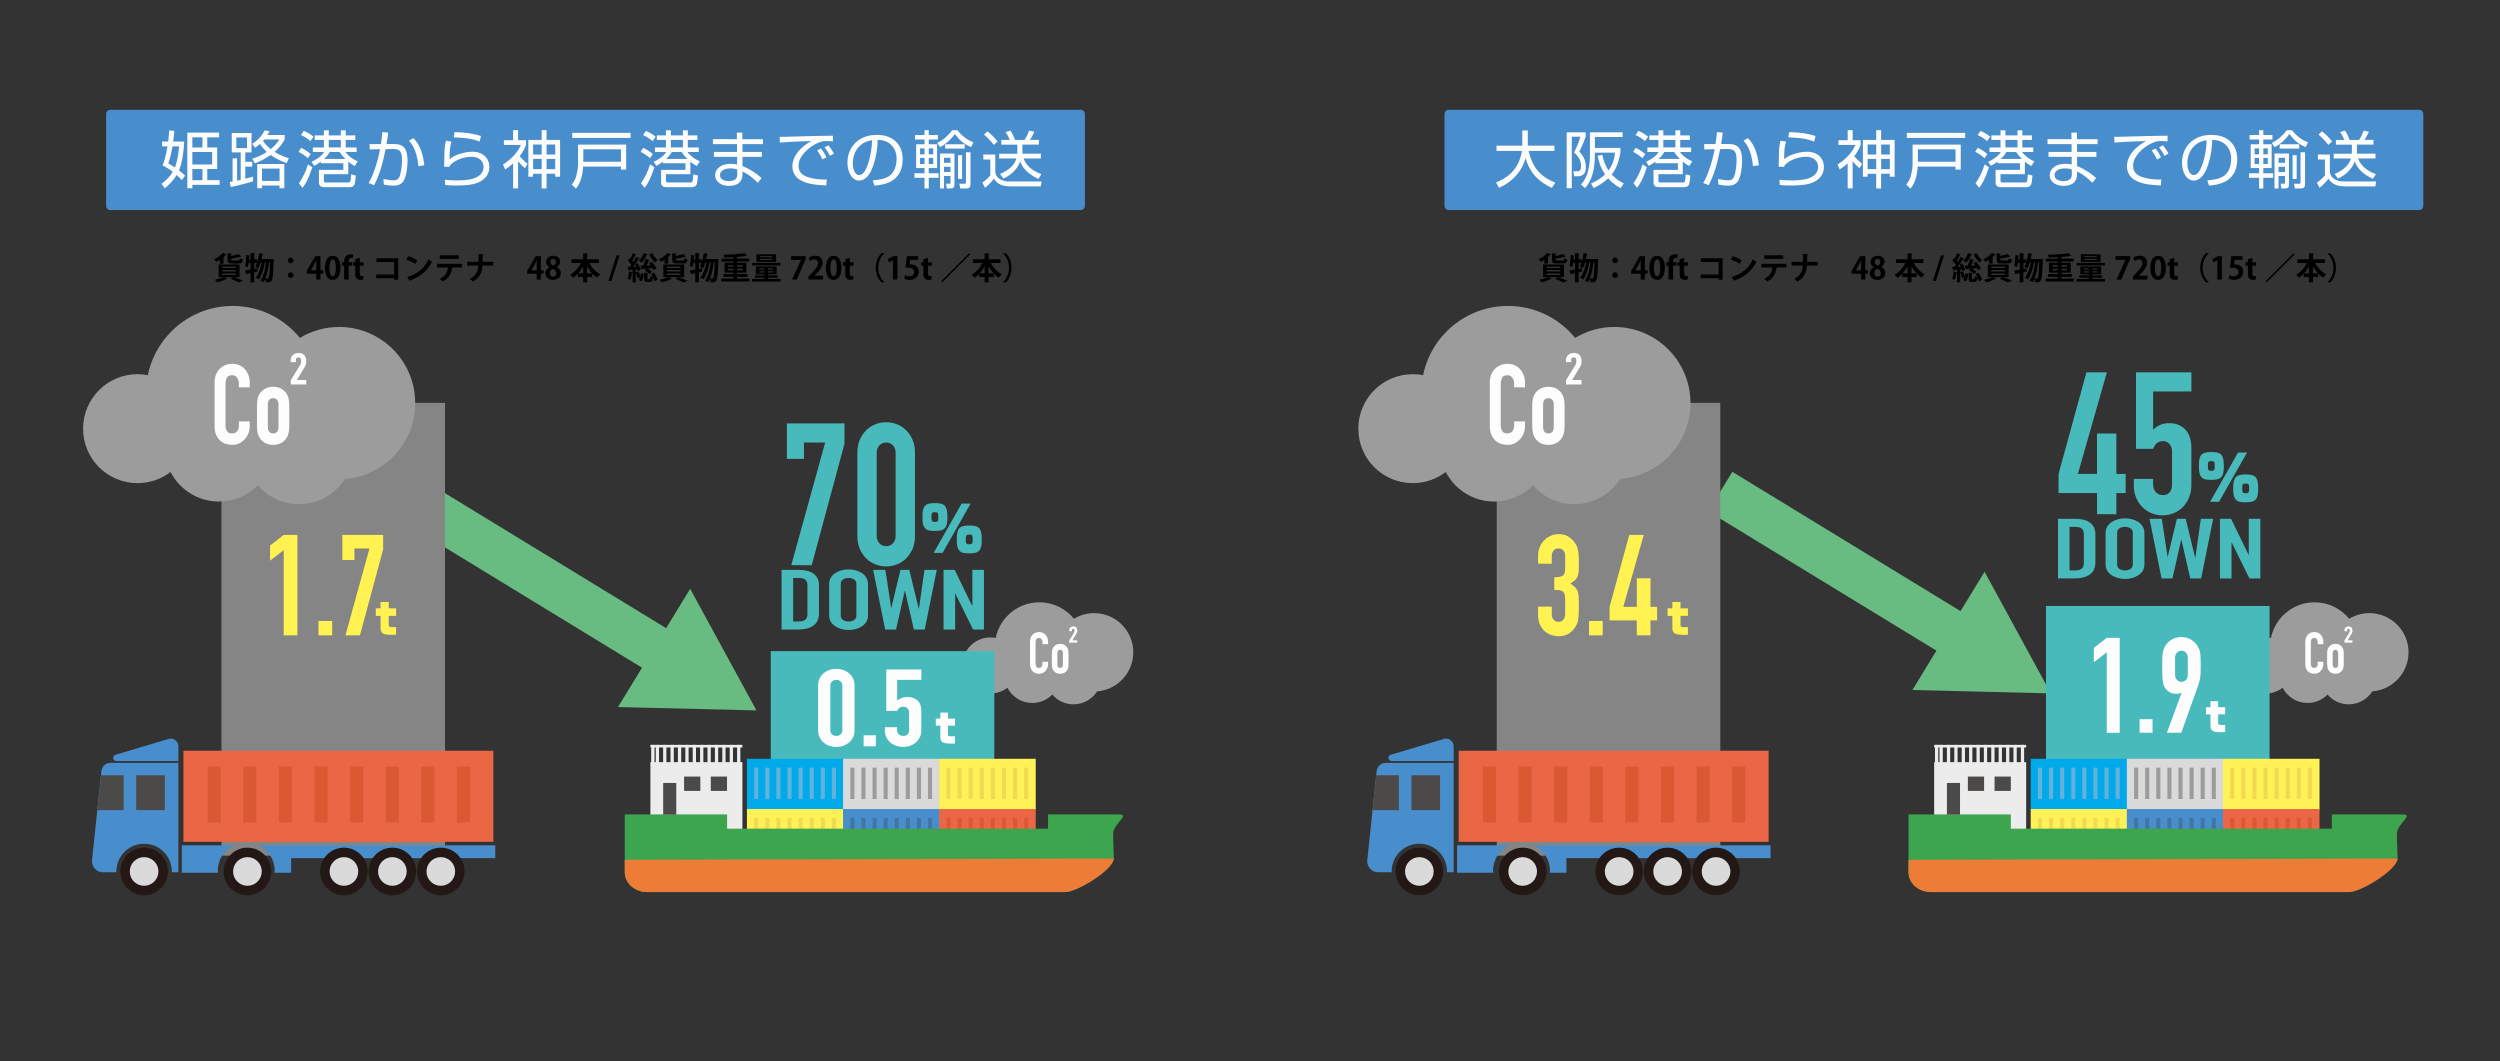<?xml version="1.0" encoding="utf-8"?>
<!-- Generator: Adobe Illustrator 25.4.8, SVG Export Plug-In . SVG Version: 6.00 Build 0)  -->
<svg version="1.1" id="レイヤー_1" xmlns="http://www.w3.org/2000/svg" xmlns:xlink="http://www.w3.org/1999/xlink" x="0px"
	 y="0px" viewBox="0 0 848.03 360.03" style="enable-background:new 0 0 848.03 360.03;" xml:space="preserve">
<rect x="0" y="0" width="848.03" height="360.03" fill="#333333" stroke="none"/>
<style type="text/css">
	.st0{fill:#498ECC;}
	.st1{fill:none;stroke:#68BC82;stroke-width:15.707;stroke-miterlimit:10;}
	.st2{fill:#68BC82;}
	.st3{fill:#858585;}
	.st4{fill:#9C9C9D;}
	.st5{fill:#4B4A48;}
	.st6{fill:#EA6644;}
	.st7{fill:#DA5933;}
	.st8{fill:#231815;}
	.st9{fill:#DADADB;}
	.st10{enable-background:new    ;}
	.st11{fill:#FDFDFD;}
	.st12{fill:#48BABC;}
	.st13{fill:#FFF251;}
	.st14{fill:#00A9EA;}
	.st15{fill:#63B2DA;}
	.st16{fill:#FFF257;}
	.st17{fill:#F2D953;}
	.st18{fill:#4075A4;}
	.st19{fill:#ECECED;}
	.st20{fill:#3CA54D;}
	.st21{fill:#ED7C36;}
	.st22{fill:#FCFCFC;}
</style>
<path class="st0" d="M366.58,71.25H37.42c-0.78,0-1.42-0.64-1.42-1.42V38.67c0-0.78,0.64-1.42,1.42-1.42h329.17
	c0.78,0,1.42,0.64,1.42,1.42v31.17C368,70.61,367.36,71.25,366.58,71.25z"/>
<path class="st0" d="M820.58,71.25H491.42c-0.78,0-1.42-0.64-1.42-1.42V38.67c0-0.78,0.64-1.42,1.42-1.42h329.17
	c0.78,0,1.42,0.64,1.42,1.42v31.17C822,70.61,821.36,71.25,820.58,71.25z"/>
<g>
	<g>
		<line class="st1" x1="144.46" y1="172.53" x2="227.74" y2="223.37"/>
		<g>
			<polygon class="st2" points="209.63,239.84 256.6,240.98 234.11,199.73 			"/>
		</g>
	</g>
</g>
<rect x="75.13" y="136.66" class="st3" width="75.83" height="153.59"/>
<path class="st4" d="M140.85,136.74c0-14.27-11.56-25.83-25.83-25.83c-4.87,0-9.4,1.37-13.29,3.71
	c-5.39-6.61-13.59-10.84-22.78-10.84c-14.21,0-26.07,10.09-28.8,23.49c-1.13-0.22-2.29-0.34-3.49-0.34
	c-10.21,0-18.48,8.27-18.48,18.48s8.27,18.48,18.48,18.48c4.21,0,8.08-1.42,11.19-3.79c3.07,5.95,9.26,10.03,16.42,10.03
	c5.16,0,9.82-2.12,13.18-5.53c3.39,3.93,8.39,6.42,13.99,6.42c6.55,0,12.29-3.42,15.57-8.56
	C130.34,161.45,140.85,150.33,140.85,136.74z"/>
<g>
	<path class="st0" d="M34.4,261.55c0.17-1.58,1.5-2.78,3.08-2.78h23.03v37.12h-2.26c0-0.1,0.03-0.19,0.03-0.29
		c0-5.19-4.21-9.4-9.4-9.4s-9.4,4.21-9.4,9.4c0,0.1,0.03,0.19,0.03,0.29h-4.57c-2.22,0-3.95-1.92-3.72-4.13L34.4,261.55z"/>
	<rect x="46.2" y="262.98" class="st5" width="9.71" height="11.82"/>
	<rect x="62.22" y="254.66" class="st6" width="105.13" height="30.9"/>
	<g>
		<rect x="154.98" y="260.01" class="st7" width="4.47" height="18.98"/>
		<rect x="142.9" y="260.01" class="st7" width="4.47" height="18.98"/>
		<rect x="130.82" y="260.01" class="st7" width="4.47" height="18.98"/>
		<rect x="118.74" y="260.01" class="st7" width="4.47" height="18.98"/>
		<rect x="106.66" y="260.01" class="st7" width="4.47" height="18.98"/>
		<rect x="94.58" y="260.01" class="st7" width="4.47" height="18.98"/>
		<rect x="82.5" y="260.01" class="st7" width="4.47" height="18.98"/>
		<rect x="70.41" y="260.01" class="st7" width="4.47" height="18.98"/>
	</g>
	<path class="st0" d="M39.49,258.16h21.03v-4.98c0-1.97-2.08-3.25-3.84-2.37L39,256.08C37.96,256.61,38.33,258.16,39.49,258.16z"/>
	<circle class="st8" cx="48.88" cy="295.61" r="8.07"/>
	<circle class="st9" cx="48.88" cy="295.61" r="4.86"/>
	<circle class="st8" cx="83.93" cy="295.61" r="8.07"/>
	<circle class="st9" cx="83.93" cy="295.61" r="4.86"/>
	<g>
		<path class="st0" d="M79.29,286.74c-3.19,1.56-5.4,4.78-5.4,8.55c0,0.26,0.06,0.51,0.08,0.76H61.68v-9.31H79.29z"/>
		<path class="st0" d="M98.77,286.74H168v4.36H98.77v4.95H93.1c0.02-0.26,0.08-0.5,0.08-0.76c0-3.76-2.21-6.99-5.4-8.55H96H98.77z"
			/>
	</g>
	<circle class="st8" cx="116.66" cy="295.61" r="8.07"/>
	<circle class="st9" cx="116.66" cy="295.61" r="4.86"/>
	<circle class="st8" cx="133.1" cy="295.61" r="8.07"/>
	<circle class="st9" cx="133.1" cy="295.61" r="4.86"/>
	<circle class="st8" cx="149.53" cy="295.61" r="8.07"/>
	<circle class="st9" cx="149.53" cy="295.61" r="4.86"/>
	<polygon class="st5" points="34.25,262.98 41.95,262.98 41.95,274.8 33.01,274.8 	"/>
</g>
<g class="st10">
	<path class="st11" d="M84.71,142.97v1.67c0,0.84-0.15,1.63-0.45,2.37c-0.3,0.75-0.72,1.41-1.25,1.99
		c-0.53,0.58-1.15,1.04-1.86,1.39c-0.71,0.34-1.48,0.51-2.29,0.51c-0.7,0-1.41-0.1-2.13-0.3c-0.72-0.2-1.37-0.56-1.95-1.06
		c-0.58-0.51-1.05-1.16-1.43-1.96s-0.56-1.82-0.56-3.06v-14.89c0-0.89,0.14-1.71,0.43-2.47c0.29-0.76,0.7-1.42,1.23-1.97
		c0.53-0.56,1.16-0.99,1.9-1.31c0.73-0.32,1.55-0.47,2.44-0.47c1.73,0,3.14,0.6,4.23,1.78c0.53,0.58,0.94,1.27,1.25,2.07
		c0.3,0.8,0.45,1.67,0.45,2.6v1.52h-3.69v-1.29c0-0.76-0.21-1.42-0.61-1.97c-0.41-0.56-0.96-0.84-1.66-0.84
		c-0.92,0-1.52,0.3-1.82,0.89c-0.3,0.6-0.45,1.35-0.45,2.26v13.82c0,0.79,0.16,1.44,0.49,1.97s0.91,0.8,1.75,0.8
		c0.24,0,0.5-0.04,0.78-0.13c0.28-0.09,0.54-0.23,0.78-0.44c0.22-0.2,0.4-0.48,0.54-0.84s0.22-0.8,0.22-1.33v-1.33H84.71z"/>
	<path class="st11" d="M87.17,137.88c0-0.78,0.05-1.51,0.14-2.16c0.1-0.66,0.28-1.24,0.54-1.75c0.43-0.84,1.05-1.51,1.86-2.01
		c0.81-0.51,1.79-0.76,2.94-0.76s2.14,0.25,2.94,0.76c0.81,0.51,1.43,1.18,1.86,2.01c0.26,0.51,0.45,1.09,0.54,1.75
		c0.1,0.66,0.14,1.38,0.14,2.16v6.34c0,0.79-0.05,1.51-0.14,2.16c-0.1,0.66-0.28,1.24-0.54,1.75c-0.43,0.84-1.05,1.51-1.86,2.01
		c-0.81,0.51-1.79,0.76-2.94,0.76s-2.14-0.25-2.94-0.76c-0.81-0.51-1.43-1.18-1.86-2.01c-0.27-0.51-0.45-1.09-0.54-1.75
		c-0.1-0.66-0.14-1.38-0.14-2.16V137.88z M90.85,144.83c0,0.73,0.16,1.29,0.49,1.65c0.33,0.37,0.76,0.55,1.32,0.55
		c0.55,0,0.99-0.18,1.32-0.55c0.33-0.37,0.49-0.92,0.49-1.65v-7.56c0-0.73-0.16-1.28-0.49-1.65c-0.33-0.37-0.77-0.55-1.32-0.55
		c-0.55,0-0.99,0.18-1.32,0.55c-0.32,0.37-0.49,0.92-0.49,1.65V144.83z"/>
</g>
<g>
	<g class="st10">
		<path class="st11" d="M98.63,130.41v-1.43l3.18-5.17c0.16-0.26,0.25-0.48,0.28-0.68c0.02-0.19,0.03-0.43,0.03-0.72
			c0-0.13,0-0.27-0.01-0.41c-0.01-0.14-0.04-0.27-0.1-0.38c-0.06-0.11-0.14-0.2-0.26-0.28c-0.12-0.07-0.28-0.11-0.5-0.11
			c-0.27,0-0.48,0.06-0.63,0.19c-0.16,0.13-0.23,0.32-0.23,0.57v0.86h-1.77v-0.83c0-0.32,0.07-0.62,0.21-0.89
			c0.14-0.28,0.33-0.52,0.57-0.73c0.23-0.21,0.51-0.38,0.83-0.5c0.32-0.12,0.67-0.19,1.04-0.19c0.46,0,0.86,0.07,1.19,0.22
			c0.33,0.14,0.6,0.34,0.82,0.59c0.21,0.25,0.36,0.53,0.46,0.85c0.1,0.32,0.15,0.66,0.15,1.01c0,0.26-0.01,0.47-0.02,0.65
			c-0.01,0.17-0.03,0.34-0.07,0.5c-0.03,0.16-0.09,0.32-0.17,0.48c-0.08,0.16-0.19,0.35-0.33,0.58l-2.6,4.31h3.18v1.52H98.63z"/>
	</g>
</g>
<path class="st4" d="M384.42,221.27c0-7.34-5.95-13.29-13.29-13.29c-2.5,0-4.84,0.71-6.84,1.91c-2.77-3.4-6.99-5.58-11.72-5.58
	c-7.31,0-13.41,5.19-14.82,12.09c-0.58-0.11-1.18-0.17-1.79-0.17c-5.25,0-9.51,4.26-9.51,9.51s4.26,9.51,9.51,9.51
	c2.17,0,4.16-0.73,5.76-1.95c1.58,3.06,4.77,5.16,8.45,5.16c2.66,0,5.06-1.09,6.78-2.85c1.74,2.02,4.32,3.31,7.2,3.31
	c3.37,0,6.32-1.76,8.01-4.4C379.01,233.98,384.42,228.26,384.42,221.27z"/>
<g class="st10">
	<path class="st11" d="M355.53,224.47v0.86c0,0.43-0.08,0.84-0.23,1.22c-0.16,0.38-0.37,0.73-0.64,1.03s-0.59,0.54-0.96,0.71
		s-0.76,0.26-1.18,0.26c-0.36,0-0.73-0.05-1.1-0.16c-0.37-0.1-0.71-0.29-1-0.55s-0.54-0.6-0.73-1.01c-0.19-0.41-0.29-0.93-0.29-1.57
		v-7.66c0-0.46,0.07-0.88,0.22-1.27s0.36-0.73,0.63-1.02c0.27-0.29,0.6-0.51,0.98-0.67c0.38-0.16,0.8-0.24,1.25-0.24
		c0.89,0,1.62,0.31,2.18,0.92c0.27,0.3,0.49,0.66,0.64,1.07c0.15,0.41,0.23,0.86,0.23,1.34v0.78h-1.9v-0.66
		c0-0.39-0.11-0.73-0.32-1.02c-0.21-0.29-0.5-0.43-0.86-0.43c-0.47,0-0.78,0.15-0.94,0.46c-0.16,0.31-0.23,0.69-0.23,1.16v7.11
		c0,0.4,0.08,0.74,0.25,1.02c0.17,0.27,0.47,0.41,0.9,0.41c0.12,0,0.26-0.02,0.4-0.07c0.14-0.04,0.28-0.12,0.4-0.22
		c0.11-0.1,0.2-0.25,0.28-0.43c0.07-0.18,0.11-0.41,0.11-0.68v-0.68H355.53z"/>
	<path class="st11" d="M356.8,221.85c0-0.4,0.02-0.78,0.07-1.11c0.05-0.34,0.14-0.64,0.28-0.9c0.22-0.43,0.54-0.77,0.96-1.04
		c0.42-0.26,0.92-0.39,1.52-0.39c0.59,0,1.1,0.13,1.52,0.39c0.42,0.26,0.73,0.61,0.96,1.04c0.14,0.26,0.23,0.56,0.28,0.9
		c0.05,0.34,0.07,0.71,0.07,1.11v3.26c0,0.4-0.02,0.78-0.07,1.11c-0.05,0.34-0.14,0.64-0.28,0.9c-0.22,0.43-0.54,0.77-0.96,1.04
		c-0.42,0.26-0.92,0.39-1.52,0.39c-0.6,0-1.1-0.13-1.52-0.39c-0.42-0.26-0.73-0.61-0.96-1.04c-0.14-0.26-0.23-0.56-0.28-0.9
		c-0.05-0.34-0.07-0.71-0.07-1.11V221.85z M358.69,225.43c0,0.38,0.08,0.66,0.25,0.85c0.17,0.19,0.39,0.28,0.68,0.28
		c0.28,0,0.51-0.09,0.68-0.28c0.17-0.19,0.25-0.47,0.25-0.85v-3.89c0-0.38-0.08-0.66-0.25-0.85c-0.17-0.19-0.39-0.28-0.68-0.28
		c-0.29,0-0.51,0.09-0.68,0.28c-0.17,0.19-0.25,0.47-0.25,0.85V225.43z"/>
</g>
<g>
	<g class="st10">
		<path class="st11" d="M362.69,218.01v-0.74l1.64-2.66c0.08-0.13,0.13-0.25,0.14-0.35c0.01-0.1,0.02-0.22,0.02-0.37
			c0-0.07,0-0.14,0-0.21c0-0.07-0.02-0.14-0.05-0.2s-0.07-0.1-0.13-0.14c-0.06-0.04-0.15-0.06-0.26-0.06c-0.14,0-0.24,0.03-0.32,0.1
			c-0.08,0.07-0.12,0.16-0.12,0.29v0.44h-0.91v-0.43c0-0.16,0.04-0.32,0.11-0.46c0.07-0.14,0.17-0.27,0.29-0.38
			c0.12-0.11,0.26-0.19,0.43-0.26c0.17-0.06,0.34-0.1,0.53-0.1c0.24,0,0.44,0.04,0.61,0.11c0.17,0.07,0.31,0.17,0.42,0.3
			c0.11,0.13,0.19,0.27,0.24,0.44c0.05,0.16,0.08,0.34,0.08,0.52c0,0.13,0,0.24-0.01,0.33c-0.01,0.09-0.02,0.17-0.04,0.26
			c-0.02,0.08-0.05,0.16-0.09,0.25s-0.1,0.18-0.17,0.3l-1.34,2.22h1.64v0.78H362.69z"/>
	</g>
</g>
<rect x="261.45" y="220.88" class="st12" width="75.83" height="72.25"/>
<g class="st10">
	<path class="st12" d="M268.4,191.74l11.51-41.63h-7.2v5.54h-5.79v-12.03h19.54v6.89l-11.12,41.22H268.4z"/>
	<path class="st12" d="M290.83,153.56c0-1.62,0.27-3.06,0.8-4.32c0.54-1.26,1.25-2.34,2.15-3.24c0.9-0.9,1.94-1.59,3.12-2.06
		c1.18-0.47,2.41-0.71,3.7-0.71s2.52,0.24,3.7,0.71c1.18,0.47,2.22,1.16,3.12,2.06c0.9,0.9,1.62,1.98,2.15,3.24
		c0.54,1.26,0.8,2.7,0.8,4.32v28.25c0,1.62-0.27,3.06-0.8,4.32c-0.54,1.26-1.25,2.34-2.15,3.24c-0.9,0.9-1.94,1.59-3.12,2.06
		c-1.18,0.47-2.41,0.71-3.7,0.71s-2.52-0.24-3.7-0.71c-1.18-0.47-2.22-1.16-3.12-2.06c-0.9-0.9-1.62-1.98-2.15-3.24
		c-0.54-1.26-0.8-2.7-0.8-4.32V153.56z M297.39,181.81c0,0.99,0.3,1.81,0.9,2.47c0.6,0.65,1.37,0.98,2.31,0.98
		c0.94,0,1.71-0.33,2.31-0.98c0.6-0.65,0.9-1.48,0.9-2.47v-28.25c0-0.99-0.3-1.81-0.9-2.47c-0.6-0.65-1.37-0.98-2.31-0.98
		c-0.94,0-1.71,0.33-2.31,0.98c-0.6,0.65-0.9,1.48-0.9,2.47V181.81z"/>
</g>
<g class="st10">
	<path class="st12" d="M316.96,170.66c2.93,0,4.41,0.36,4.41,4.52c0,3.5-0.49,4.92-4.05,4.92c-1.95,0-2.82-0.17-3.48-0.87
		c-0.7-0.76-0.93-1.65-0.93-3.86C312.91,171.89,313.59,170.66,316.96,170.66z M315.96,175.54c0,1.42,0.32,1.49,1.23,1.49
		c1,0,1.1-0.28,1.1-1.78c0-1.38-0.28-1.51-1.17-1.51C316.11,173.73,315.96,173.93,315.96,175.54z M329.24,170.83l-9.5,16.71h-3.03
		l9.48-16.71H329.24z M328.6,178.27c2.93,0,4.43,0.34,4.43,4.52c0,3.5-0.47,4.92-4.07,4.92c-1.95,0-2.82-0.17-3.46-0.87
		c-0.72-0.76-0.95-1.65-0.95-3.86C324.55,179.48,325.23,178.27,328.6,178.27z M327.61,183.15c0,1.42,0.32,1.48,1.25,1.48
		c0.98,0,1.1-0.28,1.1-1.78c0-1.38-0.28-1.51-1.17-1.51C327.76,181.35,327.61,181.54,327.61,183.15z"/>
</g>
<g class="st10">
	<path class="st11" d="M277.51,232.48c0-0.88,0.17-1.66,0.51-2.34c0.34-0.68,0.79-1.27,1.36-1.76c0.57-0.49,1.23-0.86,1.97-1.12
		c0.74-0.26,1.52-0.38,2.34-0.38s1.59,0.13,2.34,0.38c0.74,0.26,1.4,0.63,1.97,1.12c0.57,0.49,1.02,1.07,1.36,1.76
		c0.34,0.68,0.51,1.46,0.51,2.34v15.29c0,0.88-0.17,1.66-0.51,2.34c-0.34,0.68-0.79,1.27-1.36,1.76s-1.23,0.86-1.97,1.12
		c-0.75,0.26-1.52,0.38-2.34,0.38s-1.59-0.13-2.34-0.38c-0.75-0.26-1.4-0.63-1.97-1.12c-0.57-0.49-1.02-1.07-1.36-1.76
		c-0.34-0.68-0.51-1.46-0.51-2.34V232.48z M281.66,247.77c0,0.54,0.19,0.98,0.57,1.33c0.38,0.35,0.87,0.53,1.46,0.53
		c0.6,0,1.08-0.18,1.46-0.53c0.38-0.35,0.57-0.8,0.57-1.33v-15.29c0-0.54-0.19-0.98-0.57-1.33c-0.38-0.35-0.87-0.53-1.46-0.53
		c-0.6,0-1.08,0.18-1.46,0.53c-0.38,0.35-0.57,0.8-0.57,1.33V247.77z"/>
	<path class="st11" d="M292.95,253.15v-3.73h4.14v3.73H292.95z"/>
	<path class="st11" d="M312.53,227.11v3.51h-8.21v7.02c0.38-0.34,0.87-0.63,1.46-0.86c0.6-0.23,1.26-0.35,1.99-0.35
		c1.41,0,2.55,0.38,3.43,1.15c0.88,0.77,1.32,1.92,1.32,3.46v6.73c0,0.88-0.17,1.66-0.51,2.34c-0.34,0.68-0.79,1.27-1.36,1.76
		s-1.23,0.86-1.97,1.12c-0.75,0.26-1.52,0.38-2.34,0.38s-1.59-0.13-2.34-0.38c-0.75-0.26-1.4-0.63-1.97-1.12
		c-0.57-0.49-1.02-1.07-1.36-1.76c-0.34-0.68-0.51-1.46-0.51-2.34v-1.1h4.14v0.95c0,0.63,0.2,1.13,0.59,1.48s0.9,0.53,1.52,0.53
		c0.62,0,1.1-0.17,1.44-0.51c0.34-0.34,0.51-0.82,0.51-1.43v-6.11c0-0.51-0.18-0.95-0.55-1.32c-0.37-0.37-0.83-0.55-1.4-0.55
		c-0.35,0-0.65,0.05-0.89,0.17c-0.24,0.11-0.45,0.24-0.61,0.38c-0.16,0.15-0.28,0.31-0.37,0.48c-0.14,0.22-0.22,0.35-0.24,0.4h-3.66
		v-14.04H312.53z"/>
</g>
<g class="st10">
	<path class="st11" d="M318.96,241.72h2.61v2.03h2.37v2.41h-2.37v2.87c0,0.68,0.11,0.82,2.37,0.72v2.43
		c-0.52,0.07-1.01,0.07-1.23,0.07c-2.61,0-3.24-0.43-3.53-1.12c-0.21-0.5-0.21-0.85-0.21-1.22v-3.75h-1.53v-2.41h1.53V241.72z"/>
</g>
<g class="st10">
	<path class="st13" d="M96.24,215.52v-28.9l-4.64,3.59v-5.17l4.64-3.59h4.64v34.06H96.24z"/>
	<path class="st13" d="M108.03,215.52v-4.88h4.64v4.88H108.03z"/>
	<path class="st13" d="M117.18,215.52l8.15-29.47h-5.1v3.92h-4.1v-8.52h13.84v4.88l-7.87,29.18H117.18z"/>
</g>
<g class="st10">
	<path class="st13" d="M129.1,204.21h2.76v2.15h2.51v2.55h-2.51v3.03c0,0.72,0.12,0.87,2.51,0.77v2.57
		c-0.56,0.07-1.07,0.07-1.31,0.07c-2.76,0-3.42-0.45-3.74-1.19c-0.23-0.53-0.23-0.9-0.23-1.29v-3.96h-1.62v-2.55h1.62V204.21z"/>
</g>
<g>
	<g class="st10">
		<path class="st12" d="M265.12,213.54v-20.23h5.81c2.26,0,3.97,0.45,5.13,1.36c1.17,0.91,1.75,2.2,1.75,3.86V208
			c0,1.89-0.62,3.29-1.87,4.19c-1.24,0.9-3.03,1.35-5.36,1.35H265.12z M269.04,196.04v14.77h1.81c1.1,0,1.88-0.2,2.35-0.61
			c0.46-0.41,0.69-1.05,0.69-1.92v-9.74c0-0.8-0.22-1.41-0.65-1.85c-0.44-0.44-1.23-0.65-2.38-0.65H269.04z"/>
		<path class="st12" d="M281.27,198.08c0-0.81,0.19-1.53,0.58-2.16s0.9-1.15,1.54-1.56c0.62-0.4,1.31-0.7,2.1-0.91
			c0.78-0.21,1.57-0.31,2.37-0.31c0.79,0,1.58,0.11,2.36,0.31c0.78,0.21,1.49,0.51,2.13,0.91c0.62,0.42,1.12,0.94,1.5,1.56
			c0.38,0.62,0.58,1.34,0.58,2.16v10.68c0,0.85-0.19,1.58-0.58,2.19c-0.38,0.61-0.88,1.11-1.5,1.51c-0.64,0.42-1.35,0.73-2.13,0.94
			c-0.78,0.21-1.57,0.31-2.36,0.31c-0.79,0-1.58-0.1-2.37-0.31c-0.78-0.21-1.48-0.52-2.1-0.94c-0.64-0.4-1.15-0.9-1.54-1.51
			c-0.38-0.61-0.58-1.33-0.58-2.19V198.08z M285.19,208.77c0,0.7,0.26,1.22,0.79,1.55c0.53,0.33,1.15,0.5,1.87,0.5
			c0.72,0,1.34-0.17,1.86-0.5c0.53-0.33,0.79-0.85,0.79-1.55v-10.68c0-0.7-0.26-1.22-0.79-1.55c-0.53-0.33-1.15-0.5-1.86-0.5
			c-0.72,0-1.34,0.17-1.87,0.5c-0.53,0.33-0.79,0.85-0.79,1.55V208.77z"/>
		<path class="st12" d="M317.76,193.31l-4.08,20.23h-3.69l-3-13.12h-0.08l-2.96,13.12h-3.69l-4.08-20.23h4.15l1.96,12.84h0.08
			l3.08-12.84h3l3.19,13.15h0.08l1.88-13.15H317.76z"/>
		<path class="st12" d="M320.07,213.54v-20.23h3.77l5.92,12.19h0.08v-12.19h3.92v20.23h-3.69l-6-12.16h-0.08v12.16H320.07z"/>
	</g>
</g>
<g>
	<g>
		<line class="st1" x1="583.54" y1="166.75" x2="666.82" y2="217.59"/>
		<g>
			<polygon class="st2" points="648.71,234.06 695.68,235.21 673.19,193.95 			"/>
		</g>
	</g>
</g>
<rect x="507.71" y="136.66" class="st3" width="75.83" height="153.59"/>
<path class="st4" d="M573.43,136.74c0-14.27-11.56-25.83-25.83-25.83c-4.87,0-9.4,1.37-13.29,3.71
	c-5.39-6.61-13.59-10.84-22.78-10.84c-14.21,0-26.07,10.09-28.8,23.49c-1.13-0.22-2.29-0.34-3.49-0.34
	c-10.21,0-18.48,8.27-18.48,18.48s8.27,18.48,18.48,18.48c4.21,0,8.08-1.42,11.19-3.79c3.07,5.95,9.26,10.03,16.42,10.03
	c5.16,0,9.82-2.12,13.18-5.53c3.39,3.93,8.39,6.42,13.99,6.42c6.55,0,12.29-3.42,15.57-8.56
	C562.92,161.45,573.43,150.33,573.43,136.74z"/>
<g>
	<path class="st0" d="M466.98,261.55c0.17-1.58,1.5-2.78,3.08-2.78h23.03v37.12h-2.26c0-0.1,0.03-0.19,0.03-0.29
		c0-5.19-4.21-9.4-9.4-9.4s-9.4,4.21-9.4,9.4c0,0.1,0.03,0.19,0.03,0.29h-4.57c-2.22,0-3.95-1.92-3.72-4.13L466.98,261.55z"/>
	<rect x="478.78" y="262.98" class="st5" width="9.71" height="11.82"/>
	<rect x="494.8" y="254.66" class="st6" width="105.13" height="30.9"/>
	<g>
		<rect x="587.56" y="260.01" class="st7" width="4.47" height="18.98"/>
		<rect x="575.48" y="260.01" class="st7" width="4.47" height="18.98"/>
		<rect x="563.4" y="260.01" class="st7" width="4.47" height="18.98"/>
		<rect x="551.32" y="260.01" class="st7" width="4.47" height="18.98"/>
		<rect x="539.24" y="260.01" class="st7" width="4.47" height="18.98"/>
		<rect x="527.16" y="260.01" class="st7" width="4.47" height="18.98"/>
		<rect x="515.07" y="260.01" class="st7" width="4.47" height="18.98"/>
		<rect x="502.99" y="260.01" class="st7" width="4.47" height="18.98"/>
	</g>
	<path class="st0" d="M472.07,258.16h21.03v-4.98c0-1.97-2.08-3.25-3.84-2.37l-17.68,5.27
		C470.54,256.61,470.91,258.16,472.07,258.16z"/>
	<circle class="st8" cx="481.46" cy="295.61" r="8.07"/>
	<circle class="st9" cx="481.46" cy="295.61" r="4.86"/>
	<circle class="st8" cx="516.51" cy="295.61" r="8.07"/>
	<circle class="st9" cx="516.51" cy="295.61" r="4.86"/>
	<g>
		<path class="st0" d="M511.87,286.74c-3.19,1.56-5.4,4.78-5.4,8.55c0,0.26,0.06,0.51,0.08,0.76h-12.29v-9.31H511.87z"/>
		<path class="st0" d="M531.35,286.74h69.24v4.36h-69.24v4.95h-5.67c0.02-0.26,0.08-0.5,0.08-0.76c0-3.76-2.21-6.99-5.4-8.55h8.23
			H531.35z"/>
	</g>
	<circle class="st8" cx="549.24" cy="295.61" r="8.07"/>
	<circle class="st9" cx="549.24" cy="295.61" r="4.86"/>
	<circle class="st8" cx="565.68" cy="295.61" r="8.07"/>
	<circle class="st9" cx="565.68" cy="295.61" r="4.86"/>
	<circle class="st8" cx="582.11" cy="295.61" r="8.07"/>
	<circle class="st9" cx="582.11" cy="295.61" r="4.86"/>
	<polygon class="st5" points="466.83,262.98 474.53,262.98 474.53,274.8 465.59,274.8 	"/>
</g>
<g class="st10">
	<path class="st11" d="M517.29,142.97v1.67c0,0.84-0.15,1.63-0.45,2.37c-0.3,0.75-0.72,1.41-1.25,1.99
		c-0.53,0.58-1.15,1.04-1.86,1.39c-0.71,0.34-1.48,0.51-2.29,0.51c-0.7,0-1.41-0.1-2.13-0.3c-0.72-0.2-1.37-0.56-1.95-1.06
		c-0.58-0.51-1.05-1.16-1.43-1.96s-0.56-1.82-0.56-3.06v-14.89c0-0.89,0.14-1.71,0.43-2.47s0.7-1.42,1.23-1.97
		c0.53-0.56,1.16-0.99,1.9-1.31c0.73-0.32,1.55-0.47,2.44-0.47c1.73,0,3.14,0.6,4.23,1.78c0.53,0.58,0.94,1.27,1.25,2.07
		c0.3,0.8,0.45,1.67,0.45,2.6v1.52h-3.69v-1.29c0-0.76-0.21-1.42-0.61-1.97c-0.41-0.56-0.96-0.84-1.66-0.84
		c-0.92,0-1.52,0.3-1.82,0.89c-0.3,0.6-0.45,1.35-0.45,2.26v13.82c0,0.79,0.16,1.44,0.49,1.97c0.33,0.53,0.91,0.8,1.75,0.8
		c0.24,0,0.5-0.04,0.78-0.13c0.28-0.09,0.54-0.23,0.78-0.44c0.22-0.2,0.4-0.48,0.54-0.84s0.22-0.8,0.22-1.33v-1.33H517.29z"/>
	<path class="st11" d="M519.75,137.88c0-0.78,0.05-1.51,0.14-2.16c0.1-0.66,0.28-1.24,0.54-1.75c0.43-0.84,1.05-1.51,1.86-2.01
		c0.81-0.51,1.79-0.76,2.94-0.76s2.14,0.25,2.95,0.76c0.81,0.51,1.43,1.18,1.86,2.01c0.26,0.51,0.45,1.09,0.54,1.75
		c0.1,0.66,0.14,1.38,0.14,2.16v6.34c0,0.79-0.05,1.51-0.14,2.16c-0.1,0.66-0.28,1.24-0.54,1.75c-0.43,0.84-1.05,1.51-1.86,2.01
		c-0.81,0.51-1.79,0.76-2.95,0.76s-2.14-0.25-2.94-0.76c-0.81-0.51-1.43-1.18-1.86-2.01c-0.27-0.51-0.45-1.09-0.54-1.75
		c-0.1-0.66-0.14-1.38-0.14-2.16V137.88z M523.43,144.83c0,0.73,0.16,1.29,0.49,1.65c0.33,0.37,0.76,0.55,1.32,0.55
		c0.55,0,0.99-0.18,1.32-0.55c0.33-0.37,0.49-0.92,0.49-1.65v-7.56c0-0.73-0.16-1.28-0.49-1.65c-0.33-0.37-0.76-0.55-1.32-0.55
		c-0.55,0-0.99,0.18-1.32,0.55c-0.32,0.37-0.49,0.92-0.49,1.65V144.83z"/>
</g>
<g>
	<g class="st10">
		<path class="st11" d="M531.21,130.41v-1.43l3.18-5.17c0.16-0.26,0.25-0.48,0.28-0.68c0.02-0.19,0.03-0.43,0.03-0.72
			c0-0.13,0-0.27-0.01-0.41c-0.01-0.14-0.04-0.27-0.1-0.38c-0.06-0.11-0.14-0.2-0.26-0.28c-0.12-0.07-0.28-0.11-0.5-0.11
			c-0.27,0-0.48,0.06-0.63,0.19c-0.16,0.13-0.23,0.32-0.23,0.57v0.86h-1.77v-0.83c0-0.32,0.07-0.62,0.21-0.89
			c0.14-0.28,0.33-0.52,0.57-0.73c0.23-0.21,0.51-0.38,0.83-0.5c0.32-0.12,0.67-0.19,1.04-0.19c0.46,0,0.86,0.07,1.19,0.22
			c0.33,0.14,0.6,0.34,0.82,0.59c0.21,0.25,0.36,0.53,0.46,0.85c0.1,0.32,0.15,0.66,0.15,1.01c0,0.26-0.01,0.47-0.02,0.65
			c-0.01,0.17-0.04,0.34-0.07,0.5c-0.03,0.16-0.09,0.32-0.17,0.48c-0.08,0.16-0.19,0.35-0.33,0.58l-2.6,4.31h3.18v1.52H531.21z"/>
	</g>
</g>
<path class="st4" d="M817,221.27c0-7.34-5.95-13.29-13.29-13.29c-2.5,0-4.84,0.71-6.84,1.91c-2.77-3.4-6.99-5.58-11.72-5.58
	c-7.31,0-13.41,5.19-14.82,12.09c-0.58-0.11-1.18-0.17-1.79-0.17c-5.25,0-9.51,4.26-9.51,9.51s4.26,9.51,9.51,9.51
	c2.17,0,4.16-0.73,5.76-1.95c1.58,3.06,4.77,5.16,8.45,5.16c2.66,0,5.06-1.09,6.78-2.85c1.74,2.02,4.32,3.31,7.2,3.31
	c3.37,0,6.32-1.76,8.01-4.4C811.59,233.98,817,228.26,817,221.27z"/>
<g class="st10">
	<path class="st11" d="M788.11,224.47v0.86c0,0.43-0.08,0.84-0.23,1.22c-0.16,0.38-0.37,0.73-0.64,1.03s-0.59,0.54-0.96,0.71
		c-0.37,0.18-0.76,0.26-1.18,0.26c-0.36,0-0.73-0.05-1.1-0.16c-0.37-0.1-0.71-0.29-1-0.55c-0.3-0.26-0.54-0.6-0.73-1.01
		c-0.19-0.41-0.29-0.93-0.29-1.57v-7.66c0-0.46,0.07-0.88,0.22-1.27s0.36-0.73,0.63-1.02c0.27-0.29,0.6-0.51,0.98-0.67
		c0.38-0.16,0.8-0.24,1.25-0.24c0.89,0,1.62,0.31,2.18,0.92c0.27,0.3,0.49,0.66,0.64,1.07s0.23,0.86,0.23,1.34v0.78h-1.9v-0.66
		c0-0.39-0.11-0.73-0.32-1.02c-0.21-0.29-0.5-0.43-0.86-0.43c-0.47,0-0.78,0.15-0.94,0.46c-0.15,0.31-0.23,0.69-0.23,1.16v7.11
		c0,0.4,0.08,0.74,0.25,1.02c0.17,0.27,0.47,0.41,0.9,0.41c0.12,0,0.26-0.02,0.4-0.07c0.14-0.04,0.28-0.12,0.4-0.22
		c0.11-0.1,0.2-0.25,0.28-0.43c0.07-0.18,0.11-0.41,0.11-0.68v-0.68H788.11z"/>
	<path class="st11" d="M789.38,221.85c0-0.4,0.02-0.78,0.08-1.11c0.05-0.34,0.14-0.64,0.28-0.9c0.22-0.43,0.54-0.77,0.96-1.04
		c0.41-0.26,0.92-0.39,1.51-0.39s1.1,0.13,1.51,0.39c0.42,0.26,0.73,0.61,0.96,1.04c0.14,0.26,0.23,0.56,0.28,0.9
		c0.05,0.34,0.07,0.71,0.07,1.11v3.26c0,0.4-0.02,0.78-0.07,1.11c-0.05,0.34-0.14,0.64-0.28,0.9c-0.22,0.43-0.54,0.77-0.96,1.04
		c-0.42,0.26-0.92,0.39-1.51,0.39s-1.1-0.13-1.51-0.39c-0.42-0.26-0.73-0.61-0.96-1.04c-0.14-0.26-0.23-0.56-0.28-0.9
		c-0.05-0.34-0.08-0.71-0.08-1.11V221.85z M791.27,225.43c0,0.38,0.08,0.66,0.25,0.85c0.17,0.19,0.39,0.28,0.68,0.28
		c0.28,0,0.51-0.09,0.68-0.28c0.17-0.19,0.25-0.47,0.25-0.85v-3.89c0-0.38-0.08-0.66-0.25-0.85c-0.17-0.19-0.39-0.28-0.68-0.28
		c-0.29,0-0.51,0.09-0.68,0.28c-0.17,0.19-0.25,0.47-0.25,0.85V225.43z"/>
</g>
<g>
	<g class="st10">
		<path class="st11" d="M795.27,218.01v-0.74l1.64-2.66c0.08-0.13,0.13-0.25,0.14-0.35c0.01-0.1,0.02-0.22,0.02-0.37
			c0-0.07,0-0.14,0-0.21c0-0.07-0.02-0.14-0.05-0.2c-0.03-0.06-0.07-0.1-0.13-0.14c-0.06-0.04-0.15-0.06-0.26-0.06
			c-0.14,0-0.25,0.03-0.33,0.1c-0.08,0.07-0.12,0.16-0.12,0.29v0.44h-0.91v-0.43c0-0.16,0.04-0.32,0.11-0.46
			c0.07-0.14,0.17-0.27,0.29-0.38c0.12-0.11,0.26-0.19,0.43-0.26c0.17-0.06,0.34-0.1,0.53-0.1c0.24,0,0.44,0.04,0.61,0.11
			s0.31,0.17,0.42,0.3c0.11,0.13,0.19,0.27,0.24,0.44c0.05,0.16,0.08,0.34,0.08,0.52c0,0.13,0,0.24-0.01,0.33
			c-0.01,0.09-0.02,0.17-0.04,0.26s-0.05,0.16-0.09,0.25c-0.04,0.08-0.1,0.18-0.17,0.3l-1.33,2.22h1.64v0.78H795.27z"/>
	</g>
</g>
<rect x="694.03" y="205.55" class="st12" width="75.83" height="87.58"/>
<g class="st10">
	<path class="st12" d="M711.34,174.42v-7.16h-13.05v-6.49l9.45-34.46h6.94l-9.84,34.46h6.49v-13.72h6.56v13.72h3.15v6.49h-3.15v7.16
		H711.34z"/>
	<path class="st12" d="M743.35,126.31v6.49h-12.99v12.97c0.6-0.63,1.37-1.16,2.31-1.59c0.94-0.43,1.99-0.64,3.15-0.64
		c2.23,0,4.04,0.71,5.43,2.13s2.09,3.55,2.09,6.39v12.43c0,1.62-0.27,3.06-0.8,4.32c-0.54,1.26-1.25,2.34-2.15,3.24
		c-0.9,0.9-1.94,1.59-3.12,2.06s-2.41,0.71-3.7,0.71c-1.29,0-2.52-0.24-3.7-0.71c-1.18-0.47-2.22-1.16-3.12-2.06
		c-0.9-0.9-1.62-1.98-2.15-3.24c-0.54-1.26-0.8-2.7-0.8-4.32v-2.03h6.56v1.76c0,1.17,0.31,2.08,0.93,2.74
		c0.62,0.65,1.42,0.98,2.41,0.98c0.99,0,1.75-0.31,2.28-0.95c0.54-0.63,0.8-1.51,0.8-2.64v-11.29c0-0.95-0.29-1.76-0.87-2.43
		c-0.58-0.68-1.32-1.01-2.22-1.01c-0.56,0-1.03,0.1-1.41,0.3s-0.71,0.44-0.96,0.71c-0.26,0.27-0.45,0.56-0.58,0.88
		c-0.22,0.41-0.34,0.65-0.39,0.74h-5.79v-25.95H743.35z"/>
</g>
<g class="st10">
	<path class="st12" d="M749.94,153.34c2.93,0,4.41,0.36,4.41,4.52c0,3.5-0.49,4.92-4.05,4.92c-1.95,0-2.82-0.17-3.48-0.87
		c-0.7-0.76-0.93-1.65-0.93-3.86C745.88,154.57,746.56,153.34,749.94,153.34z M748.94,158.21c0,1.42,0.32,1.49,1.23,1.49
		c1,0,1.1-0.28,1.1-1.78c0-1.38-0.28-1.51-1.17-1.51C749.09,156.41,748.94,156.6,748.94,158.21z M762.22,153.51l-9.5,16.71h-3.03
		l9.48-16.71H762.22z M761.58,160.95c2.93,0,4.43,0.34,4.43,4.52c0,3.5-0.47,4.92-4.07,4.92c-1.95,0-2.82-0.17-3.46-0.87
		c-0.72-0.76-0.95-1.65-0.95-3.86C757.53,162.16,758.21,160.95,761.58,160.95z M760.58,165.83c0,1.42,0.32,1.49,1.25,1.49
		c0.98,0,1.1-0.28,1.1-1.78c0-1.38-0.28-1.51-1.17-1.51C760.73,164.03,760.58,164.22,760.58,165.83z"/>
</g>
<g class="st10">
	<path class="st11" d="M714.64,248.56v-27.3l-4.39,3.39v-4.88l4.39-3.39h4.39v32.19H714.64z"/>
	<path class="st11" d="M725.78,248.56v-4.61h4.39v4.61H725.78z"/>
	<path class="st11" d="M735.03,248.56l4.99-13.52l-0.09-0.09c-0.14,0.12-0.37,0.22-0.67,0.29c-0.3,0.08-0.7,0.11-1.18,0.11
		c-0.78,0-1.49-0.2-2.15-0.59c-0.66-0.39-1.18-0.89-1.55-1.49c-0.2-0.3-0.36-0.62-0.47-0.97c-0.12-0.35-0.2-0.79-0.26-1.33
		c-0.09-0.54-0.14-1.23-0.17-2.06c-0.03-0.83-0.04-1.88-0.04-3.14c0-1.05,0.01-1.92,0.04-2.6s0.09-1.26,0.17-1.74
		c0.06-0.45,0.15-0.84,0.28-1.18c0.13-0.33,0.29-0.68,0.49-1.04c0.57-0.99,1.34-1.76,2.3-2.3c0.96-0.54,2.04-0.81,3.25-0.81
		s2.28,0.28,3.23,0.84c0.95,0.56,1.71,1.32,2.28,2.28c0.2,0.36,0.37,0.71,0.52,1.04c0.14,0.33,0.26,0.72,0.34,1.18
		c0.06,0.48,0.1,1.06,0.13,1.74c0.03,0.68,0.04,1.54,0.04,2.6c0,1-0.02,1.82-0.04,2.46c-0.03,0.65-0.07,1.2-0.13,1.65
		c-0.09,0.48-0.18,0.91-0.28,1.29c-0.1,0.38-0.22,0.78-0.37,1.2l-5.76,16.18H735.03z M737.82,228.99c0,0.69,0.22,1.25,0.65,1.67
		s0.93,0.63,1.5,0.63s1.08-0.21,1.5-0.63c0.43-0.42,0.65-0.98,0.65-1.67v-5.97c0-0.69-0.22-1.25-0.65-1.67
		c-0.43-0.42-0.93-0.63-1.5-0.63s-1.08,0.21-1.5,0.63s-0.65,0.98-0.65,1.67V228.99z"/>
</g>
<g class="st10">
	<path class="st11" d="M749.82,237.86h2.61v2.03h2.37v2.41h-2.37v2.87c0,0.68,0.11,0.82,2.37,0.72v2.43
		c-0.53,0.07-1.01,0.07-1.24,0.07c-2.61,0-3.24-0.43-3.53-1.12c-0.21-0.5-0.21-0.85-0.21-1.22v-3.75h-1.53v-2.41h1.53V237.86z"/>
</g>
<g class="st10">
	<path class="st13" d="M527.23,195.81c1.39,0,2.36-0.17,2.89-0.53c0.53-0.35,0.8-1.16,0.8-2.44v-4.4c0-0.7-0.21-1.28-0.61-1.72
		c-0.41-0.45-0.96-0.67-1.66-0.67c-0.82,0-1.4,0.27-1.75,0.81c-0.35,0.54-0.52,1.07-0.52,1.58v2.78h-4.64v-2.82
		c0-0.99,0.18-1.93,0.55-2.82c0.36-0.89,0.86-1.66,1.5-2.3s1.38-1.15,2.23-1.53c0.85-0.38,1.76-0.57,2.73-0.57
		c1.27,0,2.33,0.26,3.16,0.79c0.83,0.53,1.46,1.06,1.89,1.6c0.3,0.38,0.57,0.77,0.8,1.15c0.23,0.38,0.42,0.85,0.57,1.39
		c0.27,1.05,0.41,2.62,0.41,4.69c0,1.18-0.02,2.14-0.07,2.87c-0.05,0.73-0.16,1.34-0.34,1.82c-0.21,0.51-0.51,0.94-0.89,1.29
		c-0.38,0.35-0.9,0.73-1.57,1.15c0.73,0.48,1.28,0.93,1.66,1.34c0.38,0.41,0.66,0.89,0.84,1.44c0.18,0.57,0.29,1.25,0.32,2.03
		s0.05,1.78,0.05,2.99c0,1.12-0.02,2.04-0.07,2.77s-0.11,1.34-0.2,1.82c-0.09,0.51-0.21,0.94-0.37,1.29
		c-0.15,0.35-0.35,0.72-0.59,1.1c-0.58,0.89-1.31,1.63-2.21,2.22c-0.9,0.59-2.07,0.88-3.53,0.88c-0.73,0-1.5-0.13-2.32-0.38
		c-0.82-0.25-1.56-0.67-2.23-1.24c-0.67-0.57-1.22-1.32-1.66-2.25c-0.44-0.92-0.66-2.06-0.66-3.4v-2.78h4.64v2.54
		c0,0.77,0.21,1.4,0.61,1.89c0.41,0.5,0.96,0.74,1.66,0.74s1.25-0.25,1.66-0.74c0.41-0.49,0.61-1.16,0.61-1.99v-4.88
		c0-1.34-0.24-2.22-0.73-2.63c-0.27-0.26-0.65-0.41-1.12-0.48c-0.47-0.06-1.08-0.1-1.84-0.1V195.81z"/>
	<path class="st13" d="M539.02,215.52v-4.88h4.64v4.88H539.02z"/>
	<path class="st13" d="M555.22,215.52v-5.07h-9.24v-4.59l6.69-24.4h4.92l-6.96,24.4h4.6v-9.71h4.64v9.71h2.23v4.59h-2.23v5.07
		H555.22z"/>
</g>
<g class="st10">
	<path class="st13" d="M567.29,204.21h2.76v2.15h2.51v2.55h-2.51v3.03c0,0.72,0.12,0.87,2.51,0.77v2.57
		c-0.56,0.07-1.07,0.07-1.31,0.07c-2.76,0-3.42-0.45-3.74-1.19c-0.23-0.53-0.23-0.9-0.23-1.29v-3.96h-1.62v-2.55h1.62V204.21z"/>
</g>
<g>
	<g class="st10">
		<path class="st12" d="M698.09,196.22v-20.23h5.81c2.26,0,3.97,0.45,5.13,1.36c1.17,0.91,1.75,2.2,1.75,3.86v9.46
			c0,1.89-0.62,3.29-1.87,4.19s-3.03,1.35-5.36,1.35H698.09z M702.01,178.72v14.77h1.81c1.1,0,1.88-0.2,2.35-0.61
			c0.46-0.41,0.69-1.05,0.69-1.92v-9.74c0-0.8-0.22-1.41-0.65-1.85c-0.44-0.44-1.23-0.65-2.38-0.65H702.01z"/>
		<path class="st12" d="M714.24,180.76c0-0.81,0.19-1.53,0.58-2.16s0.9-1.15,1.54-1.56c0.62-0.4,1.31-0.7,2.1-0.91
			c0.78-0.21,1.57-0.31,2.37-0.31s1.58,0.1,2.37,0.31c0.78,0.21,1.49,0.51,2.13,0.91c0.62,0.42,1.12,0.94,1.5,1.56
			c0.38,0.62,0.58,1.34,0.58,2.16v10.68c0,0.85-0.19,1.58-0.58,2.19c-0.38,0.61-0.88,1.11-1.5,1.51c-0.64,0.42-1.35,0.73-2.13,0.94
			c-0.78,0.21-1.57,0.31-2.37,0.31s-1.58-0.1-2.37-0.31c-0.78-0.21-1.48-0.52-2.1-0.94c-0.64-0.4-1.15-0.9-1.54-1.51
			c-0.38-0.61-0.58-1.33-0.58-2.19V180.76z M718.16,191.44c0,0.7,0.26,1.22,0.79,1.55s1.15,0.5,1.87,0.5s1.34-0.17,1.87-0.5
			s0.79-0.85,0.79-1.55v-10.68c0-0.7-0.26-1.22-0.79-1.55s-1.15-0.5-1.87-0.5s-1.34,0.17-1.87,0.5s-0.79,0.85-0.79,1.55V191.44z"/>
		<path class="st12" d="M750.73,175.99l-4.08,20.23h-3.69l-3-13.12h-0.08l-2.96,13.12h-3.69l-4.08-20.23h4.15l1.96,12.84h0.08
			l3.08-12.84h3l3.19,13.15h0.08l1.88-13.15H750.73z"/>
		<path class="st12" d="M753.04,196.22v-20.23h3.77l5.92,12.19h0.08v-12.19h3.92v20.23h-3.69l-6-12.16h-0.08v12.16H753.04z"/>
	</g>
</g>
<g>
	<rect x="688.84" y="257.39" class="st14" width="32.74" height="17.34"/>
	<g>
		<rect x="691.3" y="260.39" class="st15" width="1.39" height="10.65"/>
		<rect x="695.06" y="260.39" class="st15" width="1.39" height="10.65"/>
		<rect x="698.83" y="260.39" class="st15" width="1.39" height="10.65"/>
		<rect x="702.59" y="260.39" class="st15" width="1.39" height="10.65"/>
		<rect x="706.35" y="260.39" class="st15" width="1.39" height="10.65"/>
		<rect x="710.11" y="260.39" class="st15" width="1.39" height="10.65"/>
		<rect x="713.88" y="260.39" class="st15" width="1.39" height="10.65"/>
		<rect x="717.64" y="260.39" class="st15" width="1.39" height="10.65"/>
	</g>
	<rect x="688.84" y="274.43" class="st16" width="32.74" height="17.34"/>
	<g>
		<rect x="691.3" y="277.43" class="st17" width="1.39" height="10.65"/>
		<rect x="695.06" y="277.43" class="st17" width="1.39" height="10.65"/>
		<rect x="698.83" y="277.43" class="st17" width="1.39" height="10.65"/>
		<rect x="702.59" y="277.43" class="st17" width="1.39" height="10.65"/>
		<rect x="706.35" y="277.43" class="st17" width="1.39" height="10.65"/>
		<rect x="710.11" y="277.43" class="st17" width="1.39" height="10.65"/>
		<rect x="713.88" y="277.43" class="st17" width="1.39" height="10.65"/>
		<rect x="717.64" y="277.43" class="st17" width="1.39" height="10.65"/>
	</g>
	<rect x="721.45" y="257.39" class="st9" width="32.74" height="17.34"/>
	<g>
		<rect x="723.91" y="260.39" class="st4" width="1.39" height="10.65"/>
		<rect x="727.67" y="260.39" class="st4" width="1.39" height="10.65"/>
		<rect x="731.43" y="260.39" class="st4" width="1.39" height="10.65"/>
		<rect x="735.2" y="260.39" class="st4" width="1.39" height="10.65"/>
		<rect x="738.96" y="260.39" class="st4" width="1.39" height="10.65"/>
		<rect x="742.72" y="260.39" class="st4" width="1.39" height="10.65"/>
		<rect x="746.48" y="260.39" class="st4" width="1.39" height="10.65"/>
		<rect x="750.25" y="260.39" class="st4" width="1.39" height="10.65"/>
	</g>
	<rect x="721.45" y="274.43" class="st0" width="32.74" height="17.34"/>
	<g>
		<rect x="723.91" y="277.43" class="st18" width="1.39" height="10.65"/>
		<rect x="727.67" y="277.43" class="st18" width="1.39" height="10.65"/>
		<rect x="731.43" y="277.43" class="st18" width="1.39" height="10.65"/>
		<rect x="735.2" y="277.43" class="st18" width="1.39" height="10.65"/>
		<rect x="738.96" y="277.43" class="st18" width="1.39" height="10.65"/>
		<rect x="742.72" y="277.43" class="st18" width="1.39" height="10.65"/>
		<rect x="746.48" y="277.43" class="st18" width="1.39" height="10.65"/>
		<rect x="750.25" y="277.43" class="st18" width="1.39" height="10.65"/>
	</g>
	<rect x="754.06" y="257.39" class="st16" width="32.74" height="17.34"/>
	<g>
		<rect x="756.52" y="260.39" class="st17" width="1.39" height="10.65"/>
		<rect x="760.28" y="260.39" class="st17" width="1.39" height="10.65"/>
		<rect x="764.04" y="260.39" class="st17" width="1.39" height="10.65"/>
		<rect x="767.8" y="260.39" class="st17" width="1.39" height="10.65"/>
		<rect x="771.57" y="260.39" class="st17" width="1.39" height="10.65"/>
		<rect x="775.33" y="260.39" class="st17" width="1.39" height="10.65"/>
		<rect x="779.09" y="260.39" class="st17" width="1.39" height="10.65"/>
		<rect x="782.85" y="260.39" class="st17" width="1.39" height="10.65"/>
	</g>
	<rect x="754.06" y="274.43" class="st6" width="32.74" height="17.34"/>
	<g>
		<rect x="756.52" y="277.43" class="st7" width="1.39" height="10.65"/>
		<rect x="760.28" y="277.43" class="st7" width="1.39" height="10.65"/>
		<rect x="764.04" y="277.43" class="st7" width="1.39" height="10.65"/>
		<rect x="767.8" y="277.43" class="st7" width="1.39" height="10.65"/>
		<rect x="771.57" y="277.43" class="st7" width="1.39" height="10.65"/>
		<rect x="775.33" y="277.43" class="st7" width="1.39" height="10.65"/>
		<rect x="779.09" y="277.43" class="st7" width="1.39" height="10.65"/>
		<rect x="782.85" y="277.43" class="st7" width="1.39" height="10.65"/>
	</g>
	<rect x="656.09" y="258.53" class="st19" width="31.21" height="37.09"/>
	<path class="st20" d="M813.04,282.99c0-3.71,6.09-6.73,1.91-6.73h-23.97v4.84H682.1v-4.84h-34.71v19.61c0,3.71,3.39,6.73,7.57,6.73
		h141.8c4.18,0,16.52-7.88,16.52-11.59L813.04,282.99z"/>
	<path class="st21" d="M813.28,291.22c0,3.71-12.34,11.38-16.52,11.38h-141.8c-4.18,0-7.57-3.01-7.57-6.73v-4.22L813.28,291.22z"/>
	<rect x="660.42" y="265.59" class="st5" width="4.44" height="10.73"/>
	<rect x="667.52" y="263.42" class="st5" width="5.51" height="4.87"/>
	<rect x="676.58" y="263.42" class="st5" width="5.51" height="4.87"/>
	<rect x="656.09" y="252.67" class="st19" width="31.21" height="0.89"/>
	<rect x="656.37" y="252.67" class="st19" width="1.11" height="8.7"/>
	<rect x="685.5" y="252.67" class="st19" width="1.11" height="8.7"/>
	<rect x="682.99" y="252.67" class="st19" width="1.11" height="8.7"/>
	<rect x="680.48" y="252.67" class="st19" width="1.11" height="8.7"/>
	<rect x="677.97" y="252.67" class="st19" width="1.11" height="8.7"/>
	<rect x="675.46" y="252.67" class="st19" width="1.11" height="8.7"/>
	<rect x="672.95" y="252.67" class="st19" width="1.11" height="8.7"/>
	<rect x="670.45" y="252.67" class="st19" width="1.11" height="8.7"/>
	<rect x="667.94" y="252.67" class="st19" width="1.11" height="8.7"/>
	<rect x="665.43" y="252.67" class="st19" width="1.11" height="8.7"/>
	<rect x="662.92" y="252.67" class="st19" width="1.11" height="8.7"/>
	<rect x="660.41" y="252.67" class="st19" width="1.11" height="8.7"/>
	<rect x="657.9" y="252.67" class="st19" width="1.11" height="8.7"/>
</g>
<g>
	<rect x="253.37" y="257.39" class="st14" width="32.74" height="17.34"/>
	<g>
		<rect x="255.83" y="260.39" class="st15" width="1.39" height="10.65"/>
		<rect x="259.6" y="260.39" class="st15" width="1.39" height="10.65"/>
		<rect x="263.36" y="260.39" class="st15" width="1.39" height="10.65"/>
		<rect x="267.12" y="260.39" class="st15" width="1.39" height="10.65"/>
		<rect x="270.88" y="260.39" class="st15" width="1.39" height="10.65"/>
		<rect x="274.64" y="260.39" class="st15" width="1.39" height="10.65"/>
		<rect x="278.41" y="260.39" class="st15" width="1.39" height="10.65"/>
		<rect x="282.17" y="260.39" class="st15" width="1.39" height="10.65"/>
	</g>
	<rect x="253.37" y="274.43" class="st16" width="32.74" height="17.34"/>
	<g>
		<rect x="255.83" y="277.43" class="st17" width="1.39" height="10.65"/>
		<rect x="259.6" y="277.43" class="st17" width="1.39" height="10.65"/>
		<rect x="263.36" y="277.43" class="st17" width="1.39" height="10.65"/>
		<rect x="267.12" y="277.43" class="st17" width="1.39" height="10.65"/>
		<rect x="270.88" y="277.43" class="st17" width="1.39" height="10.65"/>
		<rect x="274.64" y="277.43" class="st17" width="1.39" height="10.65"/>
		<rect x="278.41" y="277.43" class="st17" width="1.39" height="10.65"/>
		<rect x="282.17" y="277.43" class="st17" width="1.39" height="10.65"/>
	</g>
	<rect x="285.98" y="257.39" class="st9" width="32.74" height="17.34"/>
	<g>
		<rect x="288.44" y="260.39" class="st4" width="1.39" height="10.65"/>
		<rect x="292.2" y="260.39" class="st4" width="1.39" height="10.65"/>
		<rect x="295.97" y="260.39" class="st4" width="1.39" height="10.65"/>
		<rect x="299.73" y="260.39" class="st4" width="1.39" height="10.65"/>
		<rect x="303.49" y="260.39" class="st4" width="1.39" height="10.65"/>
		<rect x="307.25" y="260.39" class="st4" width="1.39" height="10.65"/>
		<rect x="311.02" y="260.39" class="st4" width="1.39" height="10.65"/>
		<rect x="314.78" y="260.39" class="st4" width="1.39" height="10.65"/>
	</g>
	<rect x="285.98" y="274.43" class="st0" width="32.74" height="17.34"/>
	<g>
		<rect x="288.44" y="277.43" class="st18" width="1.39" height="10.65"/>
		<rect x="292.2" y="277.43" class="st18" width="1.39" height="10.65"/>
		<rect x="295.97" y="277.43" class="st18" width="1.39" height="10.65"/>
		<rect x="299.73" y="277.43" class="st18" width="1.39" height="10.65"/>
		<rect x="303.49" y="277.43" class="st18" width="1.39" height="10.65"/>
		<rect x="307.25" y="277.43" class="st18" width="1.39" height="10.65"/>
		<rect x="311.02" y="277.43" class="st18" width="1.39" height="10.65"/>
		<rect x="314.78" y="277.43" class="st18" width="1.39" height="10.65"/>
	</g>
	<rect x="318.59" y="257.39" class="st16" width="32.74" height="17.34"/>
	<g>
		<rect x="321.05" y="260.39" class="st17" width="1.39" height="10.65"/>
		<rect x="324.81" y="260.39" class="st17" width="1.39" height="10.65"/>
		<rect x="328.57" y="260.39" class="st17" width="1.39" height="10.65"/>
		<rect x="332.34" y="260.39" class="st17" width="1.39" height="10.65"/>
		<rect x="336.1" y="260.39" class="st17" width="1.39" height="10.65"/>
		<rect x="339.86" y="260.39" class="st17" width="1.39" height="10.65"/>
		<rect x="343.62" y="260.39" class="st17" width="1.39" height="10.65"/>
		<rect x="347.39" y="260.39" class="st17" width="1.39" height="10.65"/>
	</g>
	<rect x="318.59" y="274.43" class="st6" width="32.74" height="17.34"/>
	<g>
		<rect x="321.05" y="277.43" class="st7" width="1.39" height="10.65"/>
		<rect x="324.81" y="277.43" class="st7" width="1.39" height="10.65"/>
		<rect x="328.57" y="277.43" class="st7" width="1.39" height="10.65"/>
		<rect x="332.34" y="277.43" class="st7" width="1.39" height="10.65"/>
		<rect x="336.1" y="277.43" class="st7" width="1.39" height="10.65"/>
		<rect x="339.86" y="277.43" class="st7" width="1.39" height="10.65"/>
		<rect x="343.62" y="277.43" class="st7" width="1.39" height="10.65"/>
		<rect x="347.39" y="277.43" class="st7" width="1.39" height="10.65"/>
	</g>
	<rect x="220.62" y="258.53" class="st19" width="31.21" height="37.09"/>
	<path class="st20" d="M377.57,282.99c0-3.71,6.09-6.73,1.91-6.73h-23.97v4.84H246.64v-4.84h-34.71v19.61
		c0,3.71,3.39,6.73,7.57,6.73h141.8c4.18,0,16.52-7.88,16.52-11.59L377.57,282.99z"/>
	<path class="st21" d="M377.81,291.22c0,3.71-12.34,11.38-16.52,11.38h-141.8c-4.18,0-7.57-3.01-7.57-6.73v-4.22L377.81,291.22z"/>
	<rect x="224.96" y="265.59" class="st5" width="4.44" height="10.73"/>
	<rect x="232.05" y="263.42" class="st5" width="5.51" height="4.87"/>
	<rect x="241.11" y="263.42" class="st5" width="5.51" height="4.87"/>
	<rect x="220.62" y="252.67" class="st19" width="31.21" height="0.89"/>
	<rect x="220.9" y="252.67" class="st19" width="1.11" height="8.7"/>
	<rect x="250.03" y="252.67" class="st19" width="1.11" height="8.7"/>
	<rect x="247.52" y="252.67" class="st19" width="1.11" height="8.7"/>
	<rect x="245.01" y="252.67" class="st19" width="1.11" height="8.7"/>
	<rect x="242.5" y="252.67" class="st19" width="1.11" height="8.7"/>
	<rect x="239.99" y="252.67" class="st19" width="1.11" height="8.7"/>
	<rect x="237.48" y="252.67" class="st19" width="1.11" height="8.7"/>
	<rect x="234.98" y="252.67" class="st19" width="1.11" height="8.7"/>
	<rect x="232.47" y="252.67" class="st19" width="1.11" height="8.7"/>
	<rect x="229.96" y="252.67" class="st19" width="1.11" height="8.7"/>
	<rect x="227.45" y="252.67" class="st19" width="1.11" height="8.7"/>
	<rect x="224.94" y="252.67" class="st19" width="1.11" height="8.7"/>
	<rect x="222.44" y="252.67" class="st19" width="1.11" height="8.7"/>
</g>
<g>
	<path class="st22" d="M59.13,44.38c-0.06,0.78-0.13,1.88-0.38,3.63h3.74c-0.23,4.54-0.97,7.94-1.77,9.79
		c0.84,0.63,1.48,1.22,2.07,1.79l-1.14,1.5c-0.38-0.42-0.82-0.91-1.73-1.73c-1.44,2.36-3.1,3.76-4.03,4.5l-1.1-1.5
		c0.95-0.72,2.49-1.9,3.82-4.09c-1.75-1.31-2.87-1.86-3.46-2.15c0.4-1.06,1.06-2.79,1.65-6.46h-1.81v-1.65h2.07
		c0.23-2.07,0.27-3.04,0.32-3.76L59.13,44.38z M58.52,49.65c-0.53,3.27-1.1,4.83-1.44,5.76c0.84,0.51,1.6,0.97,2.24,1.39
		c0.49-1.18,1.12-3.52,1.46-7.15H58.52z M74.32,44.99v1.6h-4.01v3.44h3.36v7.3h-3.36v3.78h4.18v1.6h-9.24v1.14h-1.71V44.99H74.32z
		 M65.25,46.59v3.44h3.42v-3.44H65.25z M65.25,51.55v4.24h6.71v-4.24C71.96,51.55,65.25,51.55,65.25,51.55z M65.25,57.34v3.78h3.42
		v-3.78H65.25z"/>
	<path class="st22" d="M85.84,61.51c-1.62,0.53-5.55,1.56-7.58,1.92l-0.32-1.71c0.51-0.06,0.65-0.08,0.95-0.13V53.7h1.54v7.58
		c0.34-0.06,0.93-0.19,1.22-0.27V51.7h-3.04v-6.58h6.71v6.58H83.2v3.19h2.36v1.65H83.2v4.09c0.82-0.21,1.48-0.4,2.64-0.72V61.51z
		 M83.79,46.62h-3.63v3.61h3.63V46.62z M96.56,45.79v1.54c-0.55,0.97-1.5,2.55-3.4,4.2c2.09,1.31,3.84,1.84,4.83,2.13l-0.74,1.67
		c-1.14-0.4-3.12-1.1-5.44-2.74c-2.43,1.65-4.35,2.43-5.36,2.83l-0.89-1.58c1.03-0.32,2.81-0.89,4.96-2.3
		c-1.35-1.22-2.03-2.22-2.34-2.7c-0.78,0.72-1.16,0.95-1.65,1.27l-0.97-1.33c1.98-1.16,3.46-2.93,4.16-4.54l1.69,0.25
		c-0.21,0.49-0.32,0.72-0.68,1.31L96.56,45.79L96.56,45.79z M96.43,63.86h-1.6v-0.93h-5.95v0.93h-1.62v-8.23h9.18v8.23H96.43z
		 M94.83,57.19h-5.95v4.18h5.95V57.19z M89.64,47.29c-0.13,0.15-0.19,0.23-0.4,0.49c0.34,0.51,1.05,1.6,2.6,2.81
		c1.5-1.25,2.34-2.28,2.91-3.29h-5.11V47.29z"/>
	<path class="st22" d="M104.45,53.66c-1.03-0.91-2.11-1.62-3.17-2.15l0.84-1.35c1.05,0.46,2.22,1.16,3.27,2.11L104.45,53.66z
		 M101.39,62.19c1.29-1.88,2.38-4.01,3.08-6.44l1.48,0.97c-1.31,4.05-2.3,5.63-3.31,6.98L101.39,62.19z M105.31,47.88
		c-0.87-0.78-1.94-1.5-3.21-2.07l0.95-1.41c1.25,0.51,2.32,1.14,3.31,1.98L105.31,47.88z M105.65,54.89
		c1.69-0.78,3.29-1.77,4.31-3.33h-3.84v-1.54h3.74v-2.55h-3.1v-1.54h3.1V44.2h1.67v1.73h4.09V44.2h1.65v1.73h3.25v1.54h-3.25v2.55
		h3.71v1.54h-3.8c1.31,1.77,3.02,2.68,4.16,3.17l-1.01,1.6c-0.51-0.27-1.18-0.63-2.19-1.5v4.26h-8.27v2.26
		c0,0.3,0.11,0.55,0.72,0.55H118c0.91,0,0.93-0.17,1.12-2.76l1.58,0.4c-0.08,1.2-0.25,2.51-0.44,3c-0.19,0.46-0.57,0.95-1.62,0.95
		h-8.59c-0.51,0-1.86-0.02-1.86-1.56v-4.3h8.27v-2.24h-7.64v-0.53c-0.99,0.74-1.71,1.12-2.24,1.39L105.65,54.89z M111.86,51.55
		c-0.21,0.4-0.65,1.2-1.92,2.36h7.18c-1.2-1.22-1.62-1.88-1.92-2.36H111.86z M115.61,47.46h-4.09v2.55h4.09V47.46z"/>
	<path class="st22" d="M131.69,44.99c-0.13,1.03-0.25,1.96-0.57,3.86h2.53c3.33-0.02,4.6,1.69,4.6,5.72c0,2.32-0.51,5.82-1.58,7.13
		c-1.06,1.27-2.53,1.27-3.17,1.27c-1.33,0-2.68-0.23-3.31-0.36l-0.13-1.88c1.92,0.36,3,0.44,3.46,0.44c0.36,0,1.39,0,1.92-1.1
		c0.61-1.24,0.93-4.18,0.93-5.78c0-3.44-1.14-3.78-3.44-3.74l-2.13,0.04c-1.16,5.82-2.24,9.01-3.9,12.24l-1.86-0.76
		c0.59-0.99,1.48-2.57,2.57-6.16c0.78-2.55,1.14-4.41,1.31-5.3l-3.52,0.08l-0.04-1.81l3.86-0.02c0.21-1.5,0.34-2.53,0.49-4.05
		L131.69,44.99z M141.94,56.39c-0.55-5.68-2.43-7.79-3.21-8.65l1.46-0.91c2.45,2.38,3.38,5.82,3.73,9.24L141.94,56.39z"/>
	<path class="st22" d="M153.14,48.03c-0.53,1.98-0.61,2.7-0.63,5.97c0.59-0.49,1.46-1.18,3.48-1.81c1.39-0.44,2.83-0.72,4.28-0.72
		c3.8,0,5.74,2.45,5.74,5.11c0,2.64-1.58,4.24-3.44,5.17c-1.84,0.89-4.39,1.18-7.83,1.18c-2.13,0-2.98-0.11-3.74-0.19l-0.08-1.77
		c0.84,0.08,2.34,0.23,4.18,0.23c2.11,0,3.54-0.21,4.3-0.34c1.01-0.19,4.62-1.01,4.62-4.24c0-1.92-1.44-3.44-4.03-3.44
		c-2.51,0-5.61,0.97-7.41,2.98c-0.04,0.19-0.04,0.25-0.06,0.44l-1.86-0.04v-0.38c0.08-5.72,0.11-6.31,0.61-8.44L153.14,48.03z
		 M162.7,48.01c-1.84-0.68-3.69-1.22-8.8-1.44l0.32-1.77c3.95,0.13,6.35,0.51,8.93,1.33L162.7,48.01z"/>
	<path class="st22" d="M175.74,63.9h-1.69v-8.48c-1.29,1.16-2.17,1.73-2.72,2.07l-0.72-1.69c2.79-1.75,4.96-4.05,6.08-6.63h-5.76
		v-1.62h3.12v-3.4h1.69v3.4h2.7v1.6c-0.25,0.68-0.7,1.94-2.17,3.86c0.11,0.13,1.37,1.54,2.7,2.53l-0.91,1.52
		c-0.38-0.3-1.01-0.8-2.32-2.34L175.74,63.9L175.74,63.9z M185.4,44.15v3.31h4.58v12.49h-1.65v-1.01h-2.93v4.98h-1.67v-4.96h-2.91
		v0.99h-1.6V47.46h4.52v-3.31C183.74,44.15,185.4,44.15,185.4,44.15z M183.74,49.02h-2.91v3.4h2.91V49.02z M183.74,53.92h-2.91v3.46
		h2.91V53.92z M188.34,49.02h-2.93v3.4h2.93V49.02z M188.34,53.92h-2.93v3.46h2.93V53.92z"/>
	<path class="st22" d="M212.41,49.04v8.48h-1.77v-1.01h-12.83c-0.17,2.76-0.8,5.53-2.43,7.47l-1.46-1.35
		c0.4-0.53,1.25-1.56,1.62-3.23c0.27-1.18,0.53-2.36,0.53-3.59v-6.77C196.07,49.04,212.41,49.04,212.41,49.04z M213.91,45.07v1.71
		h-19.79v-1.71H213.91z M210.64,50.65h-12.77v4.22h12.77V50.65z"/>
	<path class="st22" d="M220.49,53.66c-1.03-0.91-2.11-1.62-3.17-2.15l0.84-1.35c1.05,0.46,2.22,1.16,3.27,2.11L220.49,53.66z
		 M217.43,62.19c1.29-1.88,2.38-4.01,3.08-6.44l1.48,0.97c-1.31,4.05-2.3,5.63-3.31,6.98L217.43,62.19z M221.35,47.88
		c-0.87-0.78-1.94-1.5-3.21-2.07l0.95-1.41c1.25,0.51,2.32,1.14,3.31,1.98L221.35,47.88z M221.69,54.89
		c1.69-0.78,3.29-1.77,4.31-3.33h-3.84v-1.54h3.74v-2.55h-3.1v-1.54h3.1V44.2h1.67v1.73h4.09V44.2h1.65v1.73h3.25v1.54h-3.25v2.55
		h3.71v1.54h-3.8c1.31,1.77,3.02,2.68,4.16,3.17l-1.01,1.6c-0.51-0.27-1.18-0.63-2.19-1.5v4.26h-8.27v2.26
		c0,0.3,0.11,0.55,0.72,0.55h7.43c0.91,0,0.93-0.17,1.12-2.76l1.58,0.4c-0.08,1.2-0.25,2.51-0.44,3c-0.19,0.46-0.57,0.95-1.62,0.95
		h-8.59c-0.51,0-1.86-0.02-1.86-1.56v-4.3h8.27v-2.24h-7.64v-0.53c-0.99,0.74-1.71,1.12-2.24,1.39L221.69,54.89z M227.89,51.55
		c-0.21,0.4-0.65,1.2-1.92,2.36h7.18c-1.2-1.22-1.62-1.88-1.92-2.36H227.89z M231.65,47.46h-4.09v2.55h4.09V47.46z"/>
	<path class="st22" d="M249.98,47.21l-0.04-2.24h1.86l0.04,2.24h6.98v1.69h-6.98l0.02,2.64h6.56v1.67h-6.56v3.12
		c2.76,1.12,4.79,2.55,6.46,4.05L257.07,62c-1.9-1.79-3.02-2.76-5.21-3.84v0.95c0,1.33-0.42,2.32-1.25,3
		c-0.7,0.55-1.92,0.95-3.33,0.95c-2.79,0-4.71-1.54-4.71-3.61c0-1.65,1.33-3.88,5.38-3.88c1.03,0,1.71,0.15,2.07,0.23v-2.6h-7.85
		v-1.67H250v-2.64h-8.17V47.2L249.98,47.21L249.98,47.21z M250.07,57.48c-0.44-0.13-1.16-0.36-2.32-0.36c-1.94,0-3.52,0.78-3.52,2.3
		c0,1.56,1.71,2,2.98,2c2.79,0,2.87-1.43,2.87-2.45L250.07,57.48L250.07,57.48z"/>
	<path class="st22" d="M282.56,47.97c-0.68-0.06-1.54-0.13-2.22-0.13c-1.01,0-1.29,0.06-2,0.3c-2.26,0.7-5.15,2.72-6.67,5.28
		c-0.63,1.06-0.78,2.11-0.78,2.81c0,2.43,1.56,3.33,3.19,3.86c1.58,0.53,3.97,0.91,6.39,0.82l-0.19,2
		c-4.26-0.17-6.69-0.63-8.84-1.84c-1.6-0.89-2.66-2.64-2.66-4.58c0-3.71,2.89-6.69,6.44-8.65c-1.48,0.04-7.64,0.25-10.68,0.53
		l-0.08-1.96c1.06,0.02,3.31-0.04,4.47-0.08c6.9-0.21,7.01-0.21,13.63-0.3L282.56,47.97L282.56,47.97z M278.99,54.09
		c-0.23-0.49-0.87-1.79-1.81-3.06l1.27-0.68c1.03,1.25,1.56,2.28,1.9,3L278.99,54.09z M281.53,52.86c-0.72-1.31-1.03-1.86-1.84-2.87
		l1.31-0.7c0.55,0.65,1.46,1.92,1.86,2.83L281.53,52.86z"/>
	<path class="st22" d="M296.02,61.18c2.32-0.21,4.77-0.51,6.27-2.03c1.67-1.67,1.84-4.2,1.84-5.3c0-0.7,0-2.85-1.77-4.64
		c-1.65-1.67-3.71-1.73-4.64-1.75c-0.04,4.45-1.35,8.99-2.49,10.99c-0.53,0.95-1.79,2.81-3.8,2.81c-2.47,0-3.97-2.95-3.97-6.06
		c0-5.25,3.69-9.45,9.94-9.45c5.89,0,8.8,3.59,8.8,8.23c0,8-6.73,8.76-9.56,8.97L296.02,61.18z M292.3,48.94
		c-2.03,1.48-3.02,3.93-3.02,6.44c0,1.58,0.53,3.99,2.17,3.99c1.12,0,1.81-1.12,2.24-1.94c0.59-1.14,1.98-4.77,2.13-9.85
		C295.07,47.69,293.7,47.9,292.3,48.94z"/>
	<path class="st22" d="M313.61,45.79v-1.62h1.44v1.62h3.1v1.54h-3.1v1.6h2.83V57h-2.83v1.77h3.33v1.54h-3.33v3.61h-1.44v-3.61h-3.42
		v-1.54h3.42V57h-2.85v-8.06h2.85v-1.6h-3.23V45.8L313.61,45.79L313.61,45.79z M313.61,50.33h-1.52v2.03h1.52V50.33z M313.61,53.58
		h-1.52v2.05h1.52V53.58z M316.55,50.33h-1.5v2.03h1.5V50.33z M316.55,53.58h-1.5v2.05h1.5V53.58z M317.92,48.47
		c2.05-0.97,3.74-2.51,5.11-4.31h1.71c1.5,1.81,3.1,3.23,5.47,4.09l-0.8,1.67c-2.6-1.16-3.8-2.24-5.51-4.45
		c-1.18,1.69-2.85,3.29-5.02,4.45L317.92,48.47z M323.74,62.7c0,0.82-0.23,1.22-1.41,1.22h-1.16l-0.25-1.62l1.06,0.02
		c0.44,0,0.44-0.25,0.44-0.44V59.7h-2.19v4.22h-1.37V52.08h4.9V62.7H323.74z M322.41,53.52h-2.19v1.71h2.19V53.52z M322.41,56.58
		h-2.19v1.77h2.19V56.58z M320.6,50.41v-1.48h6.63v1.48H320.6z M326.36,52.63v8.06h-1.39v-8.06H326.36z M329.21,51.66v10.83
		c0,1.27-0.78,1.44-1.39,1.44h-2.09l-0.3-1.62l1.77,0.02c0.34,0,0.46-0.13,0.46-0.53V51.66H329.21z"/>
	<path class="st22" d="M337.62,52.44v6.01c0,0.04,0.13,0.49,0.15,0.55c0.49,1.46,1.71,2,2.81,2.34c0.74,0.21,1.29,0.21,2.05,0.21
		h10.7l-0.3,1.67h-10.4c-3.9,0-5.02-1.86-5.47-2.62c-0.84,1.12-2,2.32-3.06,3.1l-0.89-1.79c0.59-0.38,1.73-1.16,2.72-2.41v-5.38
		h-2.38v-1.69h4.07V52.44z M337.07,49.13c-0.91-1.2-1.96-2.36-3.29-3.48l1.18-1.12c1.54,1.2,2.66,2.49,3.44,3.48L337.07,49.13z
		 M353.09,52.14v1.62h-5.87c0.76,2.09,2.43,3.97,6.01,5.3l-0.99,1.62c-4.47-2.03-5.59-4.47-6.18-5.91c-1.05,2.91-3.44,4.77-5.7,5.8
		l-1.14-1.56c3.59-1.58,4.92-3.25,5.55-5.25h-5.85v-1.62h6.16v-0.21v-2.87h-5.42v-1.6h2.87c-0.74-1.71-1.14-2.24-1.46-2.66
		l1.67-0.51c0.7,0.99,1.16,2.03,1.56,3.17h3.23c0.8-1.18,1.33-2.53,1.56-3.17l1.77,0.42c-0.57,1.16-0.93,1.92-1.54,2.74h3.08v1.6
		h-5.59v2.89v0.19h6.28V52.14z"/>
</g>
<g>
	<path class="st22" d="M516.37,44.25h1.88v4.81v0.36h9.03v1.77h-8.74c1.31,5.55,3.78,8.63,9.05,10.78l-1.2,1.75
		c-4.28-2-7.47-4.9-8.88-10.13c-0.42,1.5-1.52,4.71-4.73,7.43c-1.84,1.56-3.44,2.28-4.3,2.68l-1.01-1.81
		c3.04-1.2,7.66-3.76,8.8-10.7h-8.63v-1.77h8.74v-5.17H516.37z"/>
	<path class="st22" d="M537.89,44.88v1.46c-0.72,2.03-0.76,2.15-2.13,5.09c0.8,0.91,2.19,2.47,2.19,5.21c0,0.78-0.13,2-0.89,2.57
		c-0.67,0.51-1.27,0.59-1.79,0.59h-1.31l-0.25-1.73L535,58.1c0.74,0,1.31-0.17,1.31-1.84c0-2.24-1.31-3.57-2.34-4.52
		c0.63-1.33,1.52-3.33,2.13-5.36h-2.93v17.45h-1.73V44.88H537.89z M549.75,63.83c-1.16-0.63-2.7-1.56-4.24-3.33
		c-1.94,1.77-3.73,2.74-4.92,3.31l-0.89-1.58c2.41-1.03,3.74-2.11,4.75-3.08c-1.1-1.6-1.98-3.5-2.53-6.31l1.62-0.34
		c0.38,1.94,0.95,3.63,2.09,5.32c1.03-1.39,1.92-3.17,2.2-6.04h-6.82v0.44c0,6.18-1.31,9.22-3.33,11.61l-1.39-1.22
		c1.1-1.25,1.94-2.72,2.34-4.33c0.7-2.85,0.7-4.71,0.7-5.99v-7.41h11.08v1.6h-9.39v3.71h8.65v1.2c0,0.78-0.53,2.93-0.84,3.82
		c-0.53,1.56-1.12,2.72-2.11,3.97c1.71,1.88,3.36,2.66,4.09,3.02L549.75,63.83z"/>
	<path class="st22" d="M557.15,53.66c-1.03-0.91-2.11-1.62-3.17-2.15l0.84-1.35c1.05,0.46,2.22,1.16,3.27,2.11L557.15,53.66z
		 M554.09,62.19c1.29-1.88,2.38-4.01,3.08-6.44l1.48,0.97c-1.31,4.05-2.3,5.63-3.31,6.98L554.09,62.19z M558.01,47.88
		c-0.87-0.78-1.94-1.5-3.21-2.07l0.95-1.41c1.24,0.51,2.32,1.14,3.31,1.98L558.01,47.88z M558.35,54.89
		c1.69-0.78,3.29-1.77,4.3-3.33h-3.84v-1.54h3.74v-2.55h-3.1v-1.54h3.1V44.2h1.67v1.73h4.09V44.2h1.65v1.73h3.25v1.54h-3.25v2.55
		h3.71v1.54h-3.8c1.31,1.77,3.02,2.68,4.16,3.17l-1.01,1.6c-0.51-0.27-1.18-0.63-2.2-1.5v4.26h-8.27v2.26c0,0.3,0.11,0.55,0.72,0.55
		h7.43c0.91,0,0.93-0.17,1.12-2.76l1.58,0.4c-0.08,1.2-0.25,2.51-0.44,3c-0.19,0.46-0.57,0.95-1.62,0.95h-8.59
		c-0.51,0-1.86-0.02-1.86-1.56v-4.3h8.27v-2.24h-7.64v-0.53c-0.99,0.74-1.71,1.12-2.24,1.39L558.35,54.89z M564.55,51.55
		c-0.21,0.4-0.65,1.2-1.92,2.36h7.18c-1.2-1.22-1.62-1.88-1.92-2.36H564.55z M568.31,47.46h-4.09v2.55h4.09V47.46z"/>
	<path class="st22" d="M584.39,44.99c-0.13,1.03-0.25,1.96-0.57,3.86h2.53c3.33-0.02,4.6,1.69,4.6,5.72c0,2.32-0.51,5.82-1.58,7.13
		c-1.06,1.27-2.53,1.27-3.17,1.27c-1.33,0-2.68-0.23-3.31-0.36l-0.13-1.88c1.92,0.36,3,0.44,3.46,0.44c0.36,0,1.39,0,1.92-1.1
		c0.61-1.24,0.93-4.18,0.93-5.78c0-3.44-1.14-3.78-3.44-3.74l-2.13,0.04c-1.16,5.82-2.24,9.01-3.9,12.24l-1.86-0.76
		c0.59-0.99,1.48-2.57,2.58-6.16c0.78-2.55,1.14-4.41,1.31-5.3l-3.52,0.08l-0.04-1.81l3.86-0.02c0.21-1.5,0.34-2.53,0.48-4.05
		L584.39,44.99z M594.64,56.39c-0.55-5.68-2.43-7.79-3.21-8.65l1.46-0.91c2.45,2.38,3.38,5.82,3.74,9.24L594.64,56.39z"/>
	<path class="st22" d="M605.84,48.03c-0.53,1.98-0.61,2.7-0.63,5.97c0.59-0.49,1.46-1.18,3.48-1.81c1.39-0.44,2.83-0.72,4.28-0.72
		c3.8,0,5.74,2.45,5.74,5.11c0,2.64-1.58,4.24-3.44,5.17c-1.84,0.89-4.39,1.18-7.83,1.18c-2.13,0-2.98-0.11-3.74-0.19l-0.08-1.77
		c0.84,0.08,2.34,0.23,4.18,0.23c2.11,0,3.54-0.21,4.3-0.34c1.01-0.19,4.62-1.01,4.62-4.24c0-1.92-1.44-3.44-4.03-3.44
		c-2.51,0-5.61,0.97-7.41,2.98c-0.04,0.19-0.04,0.25-0.06,0.44l-1.86-0.04v-0.38c0.08-5.72,0.11-6.31,0.61-8.44L605.84,48.03z
		 M615.4,48.01c-1.84-0.68-3.69-1.22-8.8-1.44l0.32-1.77c3.95,0.13,6.35,0.51,8.93,1.33L615.4,48.01z"/>
	<path class="st22" d="M628.44,63.9h-1.69v-8.48c-1.29,1.16-2.17,1.73-2.72,2.07l-0.72-1.69c2.79-1.75,4.96-4.05,6.08-6.63h-5.76
		v-1.62h3.12v-3.4h1.69v3.4h2.7v1.6c-0.25,0.68-0.7,1.94-2.17,3.86c0.11,0.13,1.37,1.54,2.7,2.53l-0.91,1.52
		c-0.38-0.3-1.01-0.8-2.32-2.34L628.44,63.9L628.44,63.9z M638.1,44.15v3.31h4.58v12.49h-1.65v-1.01h-2.93v4.98h-1.67v-4.96h-2.91
		v0.99h-1.6V47.46h4.52v-3.31C636.44,44.15,638.1,44.15,638.1,44.15z M636.44,49.02h-2.91v3.4h2.91V49.02z M636.44,53.92h-2.91v3.46
		h2.91V53.92z M641.04,49.02h-2.93v3.4h2.93V49.02z M641.04,53.92h-2.93v3.46h2.93V53.92z"/>
	<path class="st22" d="M665.11,49.04v8.48h-1.77v-1.01h-12.83c-0.17,2.76-0.8,5.53-2.43,7.47l-1.46-1.35
		c0.4-0.53,1.25-1.56,1.62-3.23c0.27-1.18,0.53-2.36,0.53-3.59v-6.77C648.77,49.04,665.11,49.04,665.11,49.04z M666.61,45.07v1.71
		h-19.79v-1.71H666.61z M663.34,50.65h-12.77v4.22h12.77V50.65z"/>
	<path class="st22" d="M673.19,53.66c-1.04-0.91-2.11-1.62-3.17-2.15l0.84-1.35c1.05,0.46,2.22,1.16,3.27,2.11L673.19,53.66z
		 M670.13,62.19c1.29-1.88,2.38-4.01,3.08-6.44l1.48,0.97c-1.31,4.05-2.3,5.63-3.31,6.98L670.13,62.19z M674.05,47.88
		c-0.87-0.78-1.94-1.5-3.21-2.07l0.95-1.41c1.25,0.51,2.32,1.14,3.31,1.98L674.05,47.88z M674.39,54.89
		c1.69-0.78,3.29-1.77,4.31-3.33h-3.84v-1.54h3.74v-2.55h-3.1v-1.54h3.1V44.2h1.67v1.73h4.09V44.2H686v1.73h3.25v1.54H686v2.55h3.71
		v1.54h-3.8c1.31,1.77,3.02,2.68,4.16,3.17l-1.01,1.6c-0.51-0.27-1.18-0.63-2.2-1.5v4.26h-8.27v2.26c0,0.3,0.11,0.55,0.72,0.55h7.43
		c0.91,0,0.93-0.17,1.12-2.76l1.58,0.4c-0.08,1.2-0.25,2.51-0.44,3c-0.19,0.46-0.57,0.95-1.62,0.95h-8.59
		c-0.51,0-1.86-0.02-1.86-1.56v-4.3h8.27v-2.24h-7.64v-0.53c-0.99,0.74-1.71,1.12-2.24,1.39L674.39,54.89z M680.59,51.55
		c-0.21,0.4-0.65,1.2-1.92,2.36h7.17c-1.2-1.22-1.62-1.88-1.92-2.36H680.59z M684.35,47.46h-4.09v2.55h4.09V47.46z"/>
	<path class="st22" d="M702.68,47.21l-0.04-2.24h1.86l0.04,2.24h6.99v1.69h-6.99l0.02,2.64h6.56v1.67h-6.56v3.12
		c2.77,1.12,4.79,2.55,6.46,4.05L709.77,62c-1.9-1.79-3.02-2.76-5.21-3.84v0.95c0,1.33-0.42,2.32-1.24,3
		c-0.7,0.55-1.92,0.95-3.33,0.95c-2.79,0-4.71-1.54-4.71-3.61c0-1.65,1.33-3.88,5.38-3.88c1.03,0,1.71,0.15,2.07,0.23v-2.6h-7.85
		v-1.67h7.83v-2.64h-8.17V47.2L702.68,47.21L702.68,47.21z M702.77,57.48c-0.44-0.13-1.16-0.36-2.32-0.36
		c-1.94,0-3.52,0.78-3.52,2.3c0,1.56,1.71,2,2.98,2c2.79,0,2.87-1.43,2.87-2.45L702.77,57.48L702.77,57.48z"/>
	<path class="st22" d="M735.26,47.97c-0.67-0.06-1.54-0.13-2.22-0.13c-1.01,0-1.29,0.06-2,0.3c-2.26,0.7-5.15,2.72-6.67,5.28
		c-0.63,1.06-0.78,2.11-0.78,2.81c0,2.43,1.56,3.33,3.19,3.86c1.58,0.53,3.97,0.91,6.39,0.82l-0.19,2
		c-4.26-0.17-6.69-0.63-8.84-1.84c-1.6-0.89-2.66-2.64-2.66-4.58c0-3.71,2.89-6.69,6.44-8.65c-1.48,0.04-7.64,0.25-10.68,0.53
		l-0.08-1.96c1.05,0.02,3.31-0.04,4.47-0.08c6.9-0.21,7.01-0.21,13.63-0.3V47.97z M731.69,54.09c-0.23-0.49-0.87-1.79-1.82-3.06
		l1.27-0.68c1.03,1.25,1.56,2.28,1.9,3L731.69,54.09z M734.23,52.86c-0.72-1.31-1.03-1.86-1.84-2.87l1.31-0.7
		c0.55,0.65,1.46,1.92,1.86,2.83L734.23,52.86z"/>
	<path class="st22" d="M748.72,61.18c2.32-0.21,4.77-0.51,6.27-2.03c1.67-1.67,1.84-4.2,1.84-5.3c0-0.7,0-2.85-1.77-4.64
		c-1.65-1.67-3.71-1.73-4.64-1.75c-0.04,4.45-1.35,8.99-2.49,10.99c-0.53,0.95-1.79,2.81-3.8,2.81c-2.47,0-3.97-2.95-3.97-6.06
		c0-5.25,3.69-9.45,9.94-9.45c5.89,0,8.8,3.59,8.8,8.23c0,8-6.73,8.76-9.56,8.97L748.72,61.18z M745,48.94
		c-2.03,1.48-3.02,3.93-3.02,6.44c0,1.58,0.53,3.99,2.17,3.99c1.12,0,1.81-1.12,2.24-1.94c0.59-1.14,1.98-4.77,2.13-9.85
		C747.77,47.69,746.4,47.9,745,48.94z"/>
	<path class="st22" d="M766.31,45.79v-1.62h1.43v1.62h3.1v1.54h-3.1v1.6h2.83V57h-2.83v1.77h3.33v1.54h-3.33v3.61h-1.43v-3.61h-3.42
		v-1.54h3.42V57h-2.85v-8.06h2.85v-1.6h-3.23V45.8L766.31,45.79L766.31,45.79z M766.31,50.33h-1.52v2.03h1.52V50.33z M766.31,53.58
		h-1.52v2.05h1.52V53.58z M769.25,50.33h-1.5v2.03h1.5V50.33z M769.25,53.58h-1.5v2.05h1.5V53.58z M770.62,48.47
		c2.05-0.97,3.74-2.51,5.11-4.31h1.71c1.5,1.81,3.1,3.23,5.47,4.09l-0.8,1.67c-2.6-1.16-3.8-2.24-5.51-4.45
		c-1.18,1.69-2.85,3.29-5.02,4.45L770.62,48.47z M776.44,62.7c0,0.82-0.23,1.22-1.41,1.22h-1.16l-0.25-1.62l1.05,0.02
		c0.44,0,0.44-0.25,0.44-0.44V59.7h-2.2v4.22h-1.37V52.08h4.9L776.44,62.7L776.44,62.7z M775.11,53.52h-2.2v1.71h2.2V53.52z
		 M775.11,56.58h-2.2v1.77h2.2V56.58z M773.3,50.41v-1.48h6.63v1.48H773.3z M779.06,52.63v8.06h-1.39v-8.06H779.06z M781.91,51.66
		v10.83c0,1.27-0.78,1.44-1.39,1.44h-2.09l-0.29-1.62l1.77,0.02c0.34,0,0.46-0.13,0.46-0.53V51.66H781.91z"/>
	<path class="st22" d="M790.32,52.44v6.01c0,0.04,0.13,0.49,0.15,0.55c0.49,1.46,1.71,2,2.81,2.34c0.74,0.21,1.29,0.21,2.05,0.21
		h10.7l-0.29,1.67h-10.4c-3.9,0-5.02-1.86-5.47-2.62c-0.84,1.12-2,2.32-3.06,3.1l-0.89-1.79c0.59-0.38,1.73-1.16,2.72-2.41v-5.38
		h-2.38v-1.69h4.06V52.44z M789.77,49.13c-0.91-1.2-1.96-2.36-3.29-3.48l1.18-1.12c1.54,1.2,2.66,2.49,3.44,3.48L789.77,49.13z
		 M805.79,52.14v1.62h-5.87c0.76,2.09,2.43,3.97,6.01,5.3l-0.99,1.62c-4.47-2.03-5.59-4.47-6.18-5.91c-1.05,2.91-3.44,4.77-5.7,5.8
		l-1.14-1.56c3.59-1.58,4.92-3.25,5.55-5.25h-5.85v-1.62h6.16v-0.21v-2.87h-5.42v-1.6h2.87c-0.74-1.71-1.14-2.24-1.46-2.66
		l1.67-0.51c0.7,0.99,1.16,2.03,1.56,3.17h3.23c0.8-1.18,1.33-2.53,1.56-3.17l1.77,0.42c-0.57,1.16-0.93,1.92-1.54,2.74h3.08v1.6
		h-5.59v2.89v0.19h6.28V52.14z"/>
</g>
<g>
	<path d="M523.86,89.44v-1.31c-0.39,0.27-0.79,0.51-1.17,0.71c-0.17-0.24-0.57-0.66-0.81-0.87c1.09-0.47,2.29-1.31,2.96-2.15
		l1.29,0.55c-0.05,0.07-0.15,0.11-0.29,0.09c-0.27,0.28-0.57,0.57-0.89,0.86l0.41,0.09c-0.02,0.08-0.11,0.16-0.27,0.17v1.85h-1.22
		v0.01H523.86z M530.52,94.01h-1.79c1.07,0.39,2.28,0.88,2.99,1.23l-1.47,0.57c-0.6-0.35-1.68-0.85-2.75-1.25l0.95-0.55h-3.08
		l1.08,0.52c-0.04,0.05-0.11,0.08-0.19,0.08c-0.03,0-0.07,0-0.11-0.01c-0.83,0.43-2.11,0.91-3.17,1.19
		c-0.21-0.23-0.61-0.66-0.86-0.87c1-0.2,2.12-0.55,2.86-0.91h-1.54V89.7h7.08L530.52,94.01L530.52,94.01z M524.66,90.45v0.45h4.58
		v-0.45C529.23,90.45,524.66,90.45,524.66,90.45z M524.66,91.61v0.45h4.58v-0.45H524.66z M524.66,92.78v0.47h4.58v-0.47H524.66z
		 M530.02,88.37c0.42,0,0.51-0.12,0.56-0.75c0.24,0.17,0.75,0.33,1.06,0.39c-0.12,1.09-0.48,1.37-1.5,1.37h-1.95
		c-1.4,0-1.75-0.32-1.75-1.39v-2.04l1.49,0.08c-0.01,0.11-0.08,0.16-0.27,0.19v0.6c0.96-0.17,1.91-0.41,2.53-0.66l0.96,0.87
		c-0.04,0.04-0.07,0.04-0.27,0.04c-0.81,0.27-2.07,0.52-3.23,0.68c0,0.57,0,0.6,0.66,0.6h1.71V88.37z"/>
	<path d="M536.57,91.06l0.09,1.06c-0.39,0.09-0.77,0.19-1.16,0.27v3.39h-1.24v-3.11c-0.47,0.11-0.9,0.2-1.25,0.27
		c-0.01,0.11-0.09,0.16-0.17,0.17l-0.41-1.35c0.51-0.07,1.15-0.19,1.84-0.31v-2.27h-0.64c-0.08,0.57-0.19,1.09-0.32,1.5
		c-0.22-0.16-0.63-0.39-0.91-0.52c0.25-0.85,0.35-2.35,0.41-3.69l1.29,0.27c-0.02,0.08-0.11,0.13-0.25,0.13
		c-0.02,0.36-0.04,0.73-0.08,1.11h0.51v-2.12l1.51,0.08c-0.01,0.09-0.08,0.17-0.27,0.19v1.84h0.96v1.2h-0.96v2.04L536.57,91.06z
		 M541.46,87.84l0.68,0.05l-0.03,0.4c-0.17,4.69-0.32,6.39-0.71,6.88c-0.25,0.4-0.53,0.59-1.43,0.59c-0.15,0-0.31,0-0.47-0.01
		c-0.01-0.32-0.12-0.77-0.27-1.12c-0.17,0.43-0.37,0.81-0.57,1.12c-0.27-0.17-0.73-0.44-1.09-0.57c1.11-1.37,1.69-3.99,1.95-6.16
		h-0.4c-0.35,1.96-1.08,4.45-2.03,5.76c-0.28-0.2-0.75-0.42-1.11-0.55c1.01-1.16,1.72-3.35,2.11-5.21h-0.37
		c-0.25,0.81-0.55,1.54-0.89,2.11c-0.21-0.2-0.66-0.52-0.95-0.68c0.63-1.01,1.06-2.85,1.28-4.6l1.41,0.29
		c-0.02,0.09-0.12,0.15-0.27,0.15c-0.07,0.52-0.17,1.05-0.29,1.57h3.17L541.46,87.84z M540.52,89.01c-0.17,1.73-0.59,3.9-1.21,5.49
		c0.28,0.02,0.53,0.03,0.68,0.03c0.16,0,0.25-0.05,0.36-0.21c0.23-0.32,0.41-1.64,0.53-5.32h-0.36V89.01z"/>
	<path d="M548.84,88.33c0,0.53-0.44,0.96-0.97,0.96s-0.97-0.43-0.97-0.96c0-0.55,0.44-0.97,0.97-0.97
		C548.43,87.36,548.84,87.81,548.84,88.33z M548.84,93.33c0,0.55-0.44,0.97-0.97,0.97s-0.97-0.43-0.97-0.97
		c0-0.53,0.44-0.96,0.97-0.96C548.43,92.36,548.84,92.81,548.84,93.33z"/>
	<path d="M557.98,94.81h-1.44v-1.96h-3.2v-1.01l2.88-4.96h1.75v4.79h0.91v1.17h-0.91v1.97H557.98z M554.73,91.68h1.81v-1.97
		c0-0.47,0.03-0.96,0.07-1.44h-0.04c-0.24,0.51-0.43,0.95-0.67,1.4l-1.16,1.99v0.02H554.73z"/>
	<path d="M559.47,90.88c0-2.41,0.89-4.11,2.68-4.11c1.87,0,2.59,1.84,2.59,4.05c0,2.62-0.97,4.12-2.64,4.12
		C560.25,94.93,559.47,93.09,559.47,90.88z M562.11,93.71c0.71,0,1.07-1.01,1.07-2.87c0-1.79-0.32-2.85-1.06-2.85
		c-0.67,0-1.11,0.96-1.11,2.85C561.03,92.72,561.42,93.71,562.11,93.71L562.11,93.71z"/>
	<path d="M566,88.73c0-1.76,1.03-2.47,2.17-2.47c0.39,0,0.69,0.07,0.92,0.13l-0.12,1.2c-0.15-0.05-0.32-0.09-0.57-0.09
		c-0.87,0-0.87,0.88-0.87,1.47h1.16v1.15h-1.16v4.69h-1.55v-4.69h-0.77v-1.15h0.77L566,88.73L566,88.73z"/>
	<path d="M569.77,87.91l1.53-0.45v1.52h1.29v1.15h-1.29v2.53c0,0.71,0.22,1,0.69,1c0.22,0,0.35-0.02,0.51-0.05l0.02,1.19
		c-0.21,0.08-0.59,0.13-1.04,0.13c-1.68,0-1.71-1.45-1.71-2.11v-2.69H569v-1.16h0.76v-1.06H569.77z"/>
	<path d="M584.34,87.61v7.29h-1.37v-0.53h-6.1v-1.25h6.1v-4.25h-6.02v-1.25L584.34,87.61L584.34,87.61z"/>
	<path d="M587.73,86.9c1.05,0.32,2.31,0.88,3.07,1.39l-0.69,1.2c-0.76-0.51-1.99-1.08-3-1.44L587.73,86.9z M587.38,94
		c3.53-1.09,5.97-3.15,7.18-6.03c0.39,0.32,0.84,0.57,1.23,0.77c-1.3,2.87-3.81,5.09-7.28,6.32c-0.02,0.12-0.08,0.23-0.17,0.27
		L587.38,94z"/>
	<path d="M605.95,90.72l-3.29,0.01l0.21,0.07c-0.03,0.07-0.11,0.13-0.24,0.13c-0.28,1.72-0.96,3.43-3.16,4.53
		c-0.2-0.22-0.73-0.69-1.01-0.9c2.07-1.05,2.57-2.25,2.77-3.84h-3.74v-1.23h8.48L605.95,90.72L605.95,90.72z M604.87,87.81h-6.44
		v-1.23h6.44V87.81z"/>
	<path d="M616.57,90.07h-3.64c-0.2,2.47-0.89,4.1-3.19,5.44c-0.27-0.27-0.76-0.66-1.11-0.89c2.09-1.15,2.73-2.44,2.92-4.55h-3.81
		V88.8h3.87c0.01-0.37,0.01-1.54,0.01-2.65l1.73,0.11c-0.02,0.13-0.12,0.21-0.32,0.24c-0.01,0.84-0.01,1.6-0.04,2.31h3.56
		L616.57,90.07L616.57,90.07z"/>
	<path d="M632.75,94.81h-1.44v-1.96h-3.2v-1.01l2.88-4.96h1.75v4.79h0.91v1.17h-0.91L632.75,94.81L632.75,94.81z M629.5,91.68h1.81
		v-1.97c0-0.47,0.03-0.96,0.07-1.44h-0.04c-0.24,0.51-0.43,0.95-0.67,1.4l-1.16,1.99v0.02H629.5z"/>
	<path d="M635.62,90.65c-0.73-0.41-1.12-1.07-1.12-1.74c0-1.31,1.08-2.15,2.45-2.15c1.57,0,2.32,1,2.32,1.99
		c0,0.64-0.36,1.35-1.16,1.79v0.02c0.77,0.36,1.41,1.04,1.41,2.03c0,1.41-1.11,2.35-2.68,2.35c-1.69,0-2.59-1.04-2.59-2.17
		c0-0.97,0.57-1.68,1.37-2.08V90.65L635.62,90.65z M637.97,92.71c0-0.77-0.52-1.27-1.21-1.5c-0.6,0.22-0.96,0.77-0.96,1.4
		c0,0.67,0.41,1.25,1.08,1.25C637.58,93.87,637.97,93.33,637.97,92.71z M635.96,88.84c0,0.61,0.44,1.03,1.06,1.25
		c0.44-0.17,0.81-0.67,0.81-1.2c0-0.55-0.27-1.09-0.92-1.09C636.22,87.8,635.96,88.33,635.96,88.84z"/>
	<path d="M652.41,89.21h-3.25c0.84,1.59,2.19,3.04,3.7,3.84c-0.32,0.27-0.76,0.79-0.97,1.15c-0.61-0.37-1.2-0.86-1.73-1.41v1.2
		h-1.75v1.79h-1.33v-1.79h-1.81v-1.12c-0.52,0.52-1.07,0.99-1.65,1.36c-0.22-0.32-0.63-0.8-0.92-1.05c1.49-0.81,2.82-2.33,3.64-3.96
		h-3.22v-1.28h3.97V85.9l1.63,0.08c-0.01,0.11-0.09,0.17-0.29,0.21v1.75h4.01v1.27H652.41z M647.07,90.4
		c-0.47,0.85-1.04,1.63-1.67,2.31h1.67V90.4z M648.4,92.71h1.69c-0.64-0.68-1.2-1.47-1.69-2.33V92.71z"/>
	<path d="M656.68,95.29h-1.05l2.76-8.66h1.05L656.68,95.29z"/>
	<path d="M665.64,91.96c-0.03-0.16-0.08-0.32-0.15-0.52l-0.55,0.03v4.31h-1.09v-3.41c-0.03,0.07-0.11,0.09-0.22,0.09
		c-0.09,0.86-0.29,1.87-0.57,2.49c-0.22-0.15-0.63-0.32-0.88-0.43c0.25-0.57,0.4-1.57,0.48-2.47l1.19,0.27v-0.79
		c-0.46,0.03-0.87,0.05-1.2,0.07c-0.02,0.11-0.11,0.15-0.19,0.16l-0.24-1.25h0.72c0.17-0.21,0.33-0.44,0.52-0.67
		c-0.29-0.48-0.79-1.05-1.2-1.48l0.62-0.85l0.22,0.21c0.31-0.57,0.61-1.28,0.79-1.83l1.23,0.47c-0.03,0.07-0.12,0.12-0.27,0.12
		c-0.27,0.59-0.69,1.37-1.07,1.95c0.12,0.15,0.24,0.29,0.33,0.43c0.38-0.6,0.71-1.2,0.96-1.72l1.2,0.52
		c-0.05,0.07-0.16,0.12-0.29,0.12c-0.48,0.8-1.21,1.85-1.91,2.71l1.07-0.01c-0.12-0.28-0.27-0.56-0.41-0.81l0.87-0.37
		c0.43,0.71,0.86,1.63,1,2.23L665.64,91.96z M665.57,94.41c-0.09-0.56-0.36-1.41-0.61-2.07l0.91-0.29c0.23,0.56,0.47,1.25,0.6,1.79
		c0.11-0.36,0.17-0.75,0.19-1.12l1,0.16c-0.05,1-0.28,1.99-0.84,2.6l-0.91-0.55c0.19-0.2,0.35-0.48,0.47-0.8L665.57,94.41z
		 M668.95,86.28c-0.04,0.08-0.12,0.13-0.27,0.12c-0.4,1.01-1.08,2.08-1.81,2.73c-0.21-0.21-0.62-0.57-0.87-0.76
		c0.66-0.57,1.28-1.54,1.6-2.51L668.95,86.28z M670.35,88.77c0.61,0.68,1.33,1.61,1.63,2.27l-1.01,0.6
		c-0.08-0.19-0.2-0.42-0.33-0.66c-0.6,0.05-1.2,0.09-1.75,0.13c0.6,0.31,1.2,0.76,1.51,1.13L669.59,93
		c-0.35-0.45-1.06-1.01-1.7-1.33l0.62-0.53c-0.55,0.04-1.05,0.07-1.47,0.09c-0.02,0.09-0.09,0.15-0.17,0.16l-0.4-1.25l0.97-0.02
		c0.32-0.69,0.64-1.64,0.81-2.33l1.39,0.4c-0.03,0.08-0.12,0.12-0.28,0.13c-0.19,0.52-0.49,1.2-0.79,1.77l1.45-0.04
		c-0.19-0.27-0.39-0.52-0.59-0.75L670.35,88.77z M669.62,94.68c0.17,0,0.22-0.13,0.25-1.01c0.2,0.16,0.61,0.32,0.89,0.37
		c-0.19-0.37-0.41-0.75-0.64-1.07l0.96-0.47c0.57,0.75,1.11,1.72,1.25,2.41l-1.04,0.52c-0.07-0.36-0.23-0.81-0.47-1.27
		c-0.11,1.16-0.39,1.47-1.08,1.47h-0.81c-0.93,0-1.15-0.31-1.15-1.25V92.5l1.4,0.08c-0.01,0.09-0.08,0.16-0.27,0.19v1.6
		c0,0.27,0.03,0.31,0.21,0.31C669.11,94.68,669.62,94.68,669.62,94.68z M670.5,85.89c0.4,0.85,1.15,1.76,1.87,2.27
		c-0.27,0.21-0.66,0.64-0.85,0.91c-0.77-0.64-1.57-1.75-2.04-2.8L670.5,85.89z"/>
	<path d="M674.7,89.44v-1.31c-0.39,0.27-0.79,0.51-1.17,0.71c-0.17-0.24-0.57-0.66-0.81-0.87c1.09-0.47,2.29-1.31,2.96-2.15
		l1.29,0.55c-0.05,0.07-0.15,0.11-0.29,0.09c-0.27,0.28-0.57,0.57-0.89,0.86l0.41,0.09c-0.02,0.08-0.11,0.16-0.27,0.17v1.85h-1.22
		v0.01H674.7z M681.35,94.01h-1.79c1.07,0.39,2.28,0.88,2.99,1.23l-1.47,0.57c-0.6-0.35-1.68-0.85-2.75-1.25l0.95-0.55h-3.08
		l1.08,0.52c-0.04,0.05-0.11,0.08-0.19,0.08c-0.03,0-0.07,0-0.11-0.01c-0.83,0.43-2.11,0.91-3.17,1.19
		c-0.21-0.23-0.61-0.66-0.86-0.87c1-0.2,2.12-0.55,2.86-0.91h-1.54V89.7h7.08L681.35,94.01L681.35,94.01z M675.49,90.45v0.45h4.58
		v-0.45H675.49z M675.49,91.61v0.45h4.58v-0.45H675.49z M675.49,92.78v0.47h4.58v-0.47H675.49z M680.86,88.37
		c0.42,0,0.51-0.12,0.56-0.75c0.24,0.17,0.75,0.33,1.06,0.39c-0.12,1.09-0.48,1.37-1.5,1.37h-1.95c-1.4,0-1.75-0.32-1.75-1.39v-2.04
		l1.49,0.08c-0.01,0.11-0.08,0.16-0.27,0.19v0.6c0.96-0.17,1.91-0.41,2.53-0.66l0.96,0.87c-0.04,0.04-0.07,0.04-0.27,0.04
		c-0.81,0.27-2.07,0.52-3.23,0.68c0,0.57,0,0.6,0.66,0.6h1.71V88.37z"/>
	<path d="M687.4,91.06l0.09,1.06c-0.39,0.09-0.77,0.19-1.16,0.27v3.39h-1.24v-3.11c-0.47,0.11-0.9,0.2-1.25,0.27
		c-0.01,0.11-0.09,0.16-0.17,0.17l-0.41-1.35c0.51-0.07,1.15-0.19,1.84-0.31v-2.27h-0.64c-0.08,0.57-0.19,1.09-0.32,1.5
		c-0.22-0.16-0.63-0.39-0.9-0.52c0.25-0.85,0.35-2.35,0.41-3.69l1.29,0.27c-0.02,0.08-0.11,0.13-0.25,0.13
		c-0.02,0.36-0.04,0.73-0.08,1.11h0.51v-2.12l1.51,0.08c-0.01,0.09-0.08,0.17-0.27,0.19v1.84h0.96v1.2h-0.96v2.04L687.4,91.06z
		 M692.3,87.84l0.68,0.05l-0.03,0.4c-0.17,4.69-0.32,6.39-0.71,6.88c-0.25,0.4-0.53,0.59-1.43,0.59c-0.15,0-0.31,0-0.47-0.01
		c-0.01-0.32-0.12-0.77-0.27-1.12c-0.17,0.43-0.37,0.81-0.57,1.12c-0.27-0.17-0.73-0.44-1.09-0.57c1.11-1.37,1.69-3.99,1.95-6.16
		h-0.4c-0.35,1.96-1.08,4.45-2.03,5.76c-0.28-0.2-0.75-0.42-1.11-0.55c1.01-1.16,1.72-3.35,2.11-5.21h-0.38
		c-0.25,0.81-0.55,1.54-0.89,2.11c-0.21-0.2-0.66-0.52-0.95-0.68c0.63-1.01,1.06-2.85,1.28-4.6l1.41,0.29
		c-0.02,0.09-0.12,0.15-0.27,0.15c-0.07,0.52-0.17,1.05-0.29,1.57h3.17L692.3,87.84z M691.35,89.01c-0.17,1.73-0.59,3.9-1.21,5.49
		c0.28,0.02,0.53,0.03,0.68,0.03c0.16,0,0.25-0.05,0.36-0.21c0.23-0.32,0.41-1.64,0.53-5.32h-0.36V89.01z"/>
	<path d="M699.28,94.48h4.21v1h-9.58v-1h4.1v-0.56h-3.32v-0.95h3.32V92.5h-2.97v-3.37h2.97v-0.4h-4.04v-0.99h4.04v-0.49
		c-1.03,0.07-2.09,0.09-3.07,0.12c-0.02-0.27-0.16-0.71-0.27-0.96c2.51-0.05,5.39-0.24,7.12-0.55l0.83,0.95
		c-0.04,0.02-0.09,0.04-0.16,0.04c-0.03,0-0.08-0.01-0.12-0.02c-0.85,0.13-1.92,0.25-3.06,0.33v0.57h4.14v0.99h-4.14v0.4h3.15v3.37
		h-3.15v0.47h3.53v0.95h-3.53V94.48z M696.27,89.97v0.47h1.75v-0.47H696.27z M696.27,91.68h1.75V91.2h-1.75V91.68z M701.15,89.97
		h-1.85v0.47h1.85V89.97z M701.15,91.68V91.2h-1.85v0.48H701.15z"/>
	<path d="M709.78,94.61h4.23v0.91h-9.62v-0.91h4.19v-0.39h-3.24v-0.81h3.24v-0.32h-2.89v-2.71h7.03v2.71h-2.92v0.32h3.28v0.81h-3.28
		v0.39H709.78z M713.98,89.16v0.89h-9.58v-0.89H713.98z M712.53,86.24v2.59h-6.68v-2.59H712.53z M706.85,91.05v0.37h1.71v-0.37
		H706.85z M706.85,92.43h1.71v-0.38h-1.71V92.43z M711.26,87.23V86.9h-4.2v0.33H711.26z M711.26,88.17v-0.35h-4.2v0.35H711.26z
		 M711.45,91.42v-0.37h-1.67v0.37H711.45z M711.45,92.43v-0.38h-1.67v0.37L711.45,92.43L711.45,92.43z"/>
	<path d="M717.62,86.89h4.94v0.96l-3,6.96h-1.6l3.01-6.63v-0.02h-3.36L717.62,86.89L717.62,86.89z"/>
	<path d="M728.45,94.81h-4.96v-0.96l0.88-0.95c1.5-1.55,2.38-2.57,2.38-3.64c0-0.69-0.37-1.27-1.24-1.27
		c-0.57,0-1.11,0.31-1.48,0.57l-0.43-1.11c0.49-0.37,1.31-0.71,2.22-0.71c1.7,0,2.48,1.08,2.48,2.37c0,1.4-0.96,2.56-2.11,3.72
		l-0.66,0.65v0.02h2.92V94.81L728.45,94.81z"/>
	<path d="M729.41,90.88c0-2.41,0.89-4.11,2.68-4.11c1.87,0,2.59,1.84,2.59,4.05c0,2.62-0.97,4.12-2.64,4.12
		C730.18,94.93,729.41,93.09,729.41,90.88z M732.05,93.71c0.71,0,1.07-1.01,1.07-2.87c0-1.79-0.32-2.85-1.06-2.85
		c-0.67,0-1.1,0.96-1.1,2.85C730.96,92.72,731.35,93.71,732.05,93.71L732.05,93.71z"/>
	<path d="M735.99,87.91l1.53-0.45v1.52h1.29v1.15h-1.29v2.53c0,0.71,0.22,1,0.69,1c0.22,0,0.35-0.02,0.51-0.05l0.02,1.19
		c-0.21,0.08-0.59,0.13-1.04,0.13c-1.68,0-1.71-1.45-1.71-2.11v-2.69h-0.76v-1.16h0.76L735.99,87.91L735.99,87.91z"/>
	<path d="M749.27,85.93c-1.15,0.96-2.08,2.79-2.08,4.89c0,2.15,0.96,3.96,2.08,4.89v0.05h-0.97c-1.08-0.96-1.96-2.81-1.96-4.95
		s0.88-4,1.96-4.95h0.97V85.93z"/>
	<path d="M752.16,94.81v-6.54h-0.02l-1.36,0.71l-0.33-1.11l1.93-0.99h1.3v7.93H752.16z"/>
	<path d="M760.69,86.88v1.28H758l-0.21,1.55c0.15-0.02,0.27-0.03,0.44-0.03c1.39,0,2.68,0.77,2.68,2.48c0,1.52-1.16,2.77-3.03,2.77
		c-0.79,0-1.5-0.2-1.89-0.41l0.31-1.17c0.32,0.17,0.89,0.37,1.5,0.37c0.81,0,1.55-0.52,1.55-1.43c0-0.96-0.71-1.49-2.04-1.49
		c-0.36,0-0.63,0.02-0.89,0.05l0.48-3.97C756.9,86.88,760.69,86.88,760.69,86.88z"/>
	<path d="M762.5,87.91l1.53-0.45v1.52h1.29v1.15h-1.29v2.53c0,0.71,0.22,1,0.69,1c0.22,0,0.35-0.02,0.51-0.05l0.02,1.19
		c-0.21,0.08-0.59,0.13-1.04,0.13c-1.68,0-1.71-1.45-1.71-2.11v-2.69h-0.76v-1.16h0.76L762.5,87.91L762.5,87.91z"/>
	<path d="M768.49,95.42l9.55-9.54l0.36,0.36l-9.54,9.54L768.49,95.42z"/>
	<path d="M788.59,89.21h-3.25c0.84,1.59,2.19,3.04,3.71,3.84c-0.32,0.27-0.76,0.79-0.97,1.15c-0.61-0.37-1.2-0.86-1.73-1.41v1.2
		h-1.75v1.79h-1.33v-1.79h-1.81v-1.12c-0.52,0.52-1.07,0.99-1.65,1.36c-0.22-0.32-0.63-0.8-0.92-1.05c1.49-0.81,2.82-2.33,3.64-3.96
		h-3.22v-1.28h3.97V85.9l1.63,0.08c-0.01,0.11-0.09,0.17-0.29,0.21v1.75h4.01v1.27H788.59z M783.26,90.4
		c-0.47,0.85-1.04,1.63-1.67,2.31h1.67V90.4z M784.59,92.71h1.69c-0.64-0.68-1.2-1.47-1.69-2.33V92.71z"/>
	<path d="M789.46,95.73c1.15-0.96,2.08-2.79,2.08-4.89c0-2.15-0.96-3.96-2.08-4.89V85.9h0.97c1.09,0.96,1.96,2.81,1.96,4.95
		s-0.87,4-1.96,4.95h-0.97V95.73z"/>
</g>
<g>
	<path d="M74.59,89.44v-1.31c-0.39,0.27-0.79,0.51-1.17,0.71c-0.17-0.24-0.57-0.66-0.81-0.87c1.09-0.47,2.29-1.31,2.96-2.15
		l1.29,0.55c-0.05,0.07-0.15,0.11-0.29,0.09c-0.27,0.28-0.57,0.57-0.89,0.86l0.41,0.09c-0.02,0.08-0.11,0.16-0.27,0.17v1.85H74.6
		v0.01H74.59z M81.26,94.01h-1.79c1.07,0.39,2.28,0.88,2.99,1.23l-1.47,0.57c-0.6-0.35-1.68-0.85-2.75-1.25l0.95-0.55H76.1
		l1.08,0.52c-0.04,0.05-0.11,0.08-0.19,0.08c-0.03,0-0.07,0-0.11-0.01c-0.83,0.43-2.11,0.91-3.17,1.19
		c-0.21-0.23-0.61-0.66-0.86-0.87c1-0.2,2.12-0.55,2.86-0.91h-1.54V89.7h7.08v4.31H81.26z M75.39,90.45v0.45h4.58v-0.45H75.39z
		 M75.39,91.61v0.45h4.58v-0.45H75.39z M75.39,92.78v0.47h4.58v-0.47H75.39z M80.76,88.37c0.42,0,0.51-0.12,0.56-0.75
		c0.24,0.17,0.75,0.33,1.06,0.39c-0.12,1.09-0.48,1.37-1.5,1.37h-1.95c-1.4,0-1.75-0.32-1.75-1.39v-2.04l1.49,0.08
		c-0.01,0.11-0.08,0.16-0.27,0.19v0.6c0.96-0.17,1.91-0.41,2.53-0.66l0.96,0.87c-0.04,0.04-0.07,0.04-0.27,0.04
		c-0.81,0.27-2.07,0.52-3.23,0.68c0,0.57,0,0.6,0.66,0.6h1.71V88.37z"/>
	<path d="M87.3,91.06l0.09,1.06c-0.39,0.09-0.77,0.19-1.16,0.27v3.39h-1.24v-3.11c-0.47,0.11-0.9,0.2-1.25,0.27
		c-0.01,0.11-0.09,0.16-0.17,0.17l-0.41-1.35c0.51-0.07,1.15-0.19,1.84-0.31v-2.27h-0.64c-0.08,0.57-0.19,1.09-0.32,1.5
		c-0.22-0.16-0.63-0.39-0.91-0.52c0.25-0.85,0.35-2.35,0.41-3.69l1.29,0.27c-0.02,0.08-0.11,0.13-0.25,0.13
		c-0.02,0.36-0.04,0.73-0.08,1.11H85v-2.12l1.51,0.08c-0.01,0.09-0.08,0.17-0.27,0.19v1.84h0.96v1.2h-0.96v2.04L87.3,91.06z
		 M92.2,87.84l0.68,0.05l-0.03,0.4c-0.17,4.69-0.32,6.39-0.71,6.88c-0.25,0.4-0.53,0.59-1.43,0.59c-0.15,0-0.31,0-0.47-0.01
		c-0.01-0.32-0.12-0.77-0.27-1.12c-0.17,0.43-0.37,0.81-0.57,1.12c-0.27-0.17-0.73-0.44-1.09-0.57c1.11-1.37,1.69-3.99,1.95-6.16
		h-0.4c-0.35,1.96-1.08,4.45-2.03,5.76c-0.28-0.2-0.75-0.42-1.11-0.55c1.01-1.16,1.72-3.35,2.11-5.21h-0.37
		c-0.25,0.81-0.55,1.54-0.89,2.11c-0.21-0.2-0.66-0.52-0.95-0.68c0.63-1.01,1.06-2.85,1.28-4.6l1.41,0.29
		c-0.02,0.09-0.12,0.15-0.27,0.15c-0.07,0.52-0.17,1.05-0.29,1.57h3.17L92.2,87.84z M91.25,89.01c-0.17,1.73-0.59,3.9-1.21,5.49
		c0.28,0.02,0.53,0.03,0.68,0.03c0.16,0,0.25-0.05,0.36-0.21c0.23-0.32,0.41-1.64,0.53-5.32h-0.36V89.01z"/>
	<path d="M99.58,88.33c0,0.53-0.44,0.96-0.97,0.96s-0.97-0.43-0.97-0.96c0-0.55,0.44-0.97,0.97-0.97
		C99.16,87.36,99.58,87.81,99.58,88.33z M99.58,93.33c0,0.55-0.44,0.97-0.97,0.97s-0.97-0.43-0.97-0.97c0-0.53,0.44-0.96,0.97-0.96
		C99.16,92.36,99.58,92.81,99.58,93.33z"/>
	<path d="M108.71,94.81h-1.44v-1.96h-3.2v-1.01l2.88-4.96h1.75v4.79h0.91v1.17h-0.91v1.97H108.71z M105.46,91.68h1.81v-1.97
		c0-0.47,0.03-0.96,0.07-1.44h-0.04c-0.24,0.51-0.43,0.95-0.67,1.4l-1.16,1.99L105.46,91.68L105.46,91.68z"/>
	<path d="M110.21,90.88c0-2.41,0.89-4.11,2.68-4.11c1.87,0,2.59,1.84,2.59,4.05c0,2.62-0.97,4.12-2.64,4.12
		C110.99,94.93,110.21,93.09,110.21,90.88z M112.85,93.71c0.71,0,1.07-1.01,1.07-2.87c0-1.79-0.32-2.85-1.06-2.85
		c-0.67,0-1.11,0.96-1.11,2.85C111.76,92.72,112.15,93.71,112.85,93.71L112.85,93.71z"/>
	<path d="M116.74,88.73c0-1.76,1.03-2.47,2.17-2.47c0.39,0,0.69,0.07,0.92,0.13l-0.12,1.2c-0.15-0.05-0.32-0.09-0.57-0.09
		c-0.87,0-0.87,0.88-0.87,1.47h1.16v1.15h-1.15v4.69h-1.55v-4.69h-0.77v-1.15h0.77L116.74,88.73L116.74,88.73z"/>
	<path d="M120.5,87.91l1.53-0.45v1.52h1.29v1.15h-1.29v2.53c0,0.71,0.22,1,0.69,1c0.22,0,0.35-0.02,0.51-0.05l0.02,1.19
		c-0.21,0.08-0.59,0.13-1.04,0.13c-1.68,0-1.71-1.45-1.71-2.11v-2.69h-0.76v-1.16h0.76V87.91L120.5,87.91z"/>
	<path d="M135.08,87.61v7.29h-1.37v-0.53h-6.1v-1.25h6.1v-4.25h-6.02v-1.25L135.08,87.61L135.08,87.61z"/>
	<path d="M138.47,86.9c1.05,0.32,2.31,0.88,3.07,1.39l-0.69,1.2c-0.76-0.51-1.99-1.08-3-1.44L138.47,86.9z M138.12,94
		c3.53-1.09,5.97-3.15,7.18-6.03c0.39,0.32,0.84,0.57,1.23,0.77c-1.3,2.87-3.81,5.09-7.28,6.32c-0.02,0.12-0.08,0.23-0.17,0.27
		L138.12,94z"/>
	<path d="M156.68,90.72l-3.29,0.01l0.21,0.07c-0.03,0.07-0.11,0.13-0.24,0.13c-0.28,1.72-0.96,3.43-3.16,4.53
		c-0.2-0.22-0.73-0.69-1.01-0.9c2.07-1.05,2.57-2.25,2.77-3.84h-3.74v-1.23h8.48L156.68,90.72L156.68,90.72z M155.61,87.81h-6.44
		v-1.23h6.44V87.81z"/>
	<path d="M167.3,90.07h-3.64c-0.2,2.47-0.89,4.1-3.19,5.44c-0.27-0.27-0.76-0.66-1.11-0.89c2.09-1.15,2.73-2.44,2.92-4.55h-3.81
		V88.8h3.87c0.01-0.37,0.01-1.54,0.01-2.65l1.73,0.11c-0.02,0.13-0.12,0.21-0.32,0.24c-0.01,0.84-0.01,1.6-0.04,2.31h3.56
		L167.3,90.07L167.3,90.07z"/>
	<path d="M183.49,94.81h-1.44v-1.96h-3.2v-1.01l2.88-4.96h1.75v4.79h0.91v1.17h-0.91L183.49,94.81L183.49,94.81z M180.24,91.68h1.81
		v-1.97c0-0.47,0.03-0.96,0.07-1.44h-0.04c-0.24,0.51-0.43,0.95-0.67,1.4l-1.16,1.99v0.02H180.24z"/>
	<path d="M186.35,90.65c-0.73-0.41-1.12-1.07-1.12-1.74c0-1.31,1.08-2.15,2.45-2.15c1.57,0,2.32,1,2.32,1.99
		c0,0.64-0.36,1.35-1.16,1.79v0.02c0.77,0.36,1.41,1.04,1.41,2.03c0,1.41-1.11,2.35-2.68,2.35c-1.69,0-2.59-1.04-2.59-2.17
		c0-0.97,0.57-1.68,1.37-2.08L186.35,90.65L186.35,90.65z M188.7,92.71c0-0.77-0.52-1.27-1.21-1.5c-0.6,0.22-0.96,0.77-0.96,1.4
		c0,0.67,0.41,1.25,1.08,1.25C188.31,93.87,188.7,93.33,188.7,92.71z M186.69,88.84c0,0.61,0.44,1.03,1.06,1.25
		c0.44-0.17,0.81-0.67,0.81-1.2c0-0.55-0.27-1.09-0.92-1.09C186.95,87.8,186.69,88.33,186.69,88.84z"/>
	<path d="M203.15,89.21h-3.25c0.84,1.59,2.19,3.04,3.7,3.84c-0.32,0.27-0.76,0.79-0.97,1.15c-0.61-0.37-1.2-0.86-1.73-1.41v1.2
		h-1.75v1.79h-1.33v-1.79H196v-1.12c-0.52,0.52-1.07,0.99-1.65,1.36c-0.22-0.32-0.63-0.8-0.92-1.05c1.49-0.81,2.82-2.33,3.64-3.96
		h-3.22v-1.28h3.97V85.9l1.63,0.08c-0.01,0.11-0.09,0.17-0.29,0.21v1.75h4.01v1.27H203.15z M197.8,90.4
		c-0.47,0.85-1.04,1.63-1.67,2.31h1.67V90.4z M199.13,92.71h1.69c-0.64-0.68-1.2-1.47-1.69-2.33V92.71z"/>
	<path d="M207.42,95.29h-1.05l2.76-8.66h1.05L207.42,95.29z"/>
	<path d="M216.37,91.96c-0.03-0.16-0.08-0.32-0.15-0.52l-0.55,0.03v4.31h-1.09v-3.41c-0.03,0.07-0.11,0.09-0.22,0.09
		c-0.09,0.86-0.29,1.87-0.57,2.49c-0.22-0.15-0.63-0.32-0.88-0.43c0.25-0.57,0.4-1.57,0.48-2.47l1.19,0.27v-0.79
		c-0.46,0.03-0.87,0.05-1.2,0.07c-0.02,0.11-0.11,0.15-0.19,0.16l-0.24-1.25h0.72c0.17-0.21,0.33-0.44,0.52-0.67
		c-0.29-0.48-0.79-1.05-1.2-1.48l0.62-0.85l0.22,0.21c0.31-0.57,0.61-1.28,0.79-1.83l1.23,0.47c-0.03,0.07-0.12,0.12-0.27,0.12
		c-0.27,0.59-0.69,1.37-1.07,1.95c0.12,0.15,0.24,0.29,0.33,0.43c0.38-0.6,0.71-1.2,0.96-1.72l1.2,0.52
		c-0.05,0.07-0.16,0.12-0.29,0.12c-0.48,0.8-1.21,1.85-1.91,2.71l1.07-0.01c-0.12-0.28-0.27-0.56-0.41-0.81l0.87-0.37
		c0.43,0.71,0.86,1.63,1,2.23L216.37,91.96z M216.3,94.41c-0.09-0.56-0.36-1.41-0.61-2.07l0.91-0.29c0.23,0.56,0.47,1.25,0.6,1.79
		c0.11-0.36,0.17-0.75,0.19-1.12l1,0.16c-0.05,1-0.28,1.99-0.84,2.6l-0.91-0.55c0.19-0.2,0.35-0.48,0.47-0.8L216.3,94.41z
		 M219.68,86.28c-0.04,0.08-0.12,0.13-0.27,0.12c-0.4,1.01-1.08,2.08-1.81,2.73c-0.21-0.21-0.62-0.57-0.87-0.76
		c0.66-0.57,1.28-1.54,1.6-2.51L219.68,86.28z M221.09,88.77c0.61,0.68,1.33,1.61,1.63,2.27l-1.01,0.6
		c-0.08-0.19-0.2-0.42-0.33-0.66c-0.6,0.05-1.2,0.09-1.75,0.13c0.6,0.31,1.2,0.76,1.51,1.13L220.32,93
		c-0.35-0.45-1.06-1.01-1.7-1.33l0.62-0.53c-0.55,0.04-1.05,0.07-1.47,0.09c-0.02,0.09-0.09,0.15-0.17,0.16l-0.4-1.25l0.97-0.02
		c0.32-0.69,0.64-1.64,0.81-2.33l1.39,0.4c-0.03,0.08-0.12,0.12-0.28,0.13c-0.19,0.52-0.49,1.2-0.79,1.77l1.45-0.04
		c-0.19-0.27-0.39-0.52-0.59-0.75L221.09,88.77z M220.35,94.68c0.17,0,0.22-0.13,0.25-1.01c0.2,0.16,0.61,0.32,0.89,0.37
		c-0.19-0.37-0.41-0.75-0.64-1.07l0.96-0.47c0.57,0.75,1.11,1.72,1.25,2.41l-1.04,0.52c-0.07-0.36-0.23-0.81-0.47-1.27
		c-0.11,1.16-0.39,1.47-1.08,1.47h-0.81c-0.93,0-1.15-0.31-1.15-1.25V92.5l1.4,0.08c-0.01,0.09-0.08,0.16-0.27,0.19v1.6
		c0,0.27,0.03,0.31,0.21,0.31C219.85,94.68,220.35,94.68,220.35,94.68z M221.24,85.89c0.4,0.85,1.15,1.76,1.87,2.27
		c-0.27,0.21-0.66,0.64-0.85,0.91c-0.77-0.64-1.57-1.75-2.04-2.8L221.24,85.89z"/>
	<path d="M225.43,89.44v-1.31c-0.39,0.27-0.79,0.51-1.17,0.71c-0.17-0.24-0.57-0.66-0.81-0.87c1.09-0.47,2.29-1.31,2.96-2.15
		l1.29,0.55c-0.05,0.07-0.15,0.11-0.29,0.09c-0.27,0.28-0.57,0.57-0.89,0.86l0.41,0.09c-0.02,0.08-0.11,0.16-0.27,0.17v1.85h-1.22
		v0.01H225.43z M232.09,94.01h-1.79c1.07,0.39,2.28,0.88,2.99,1.23l-1.47,0.57c-0.6-0.35-1.68-0.85-2.75-1.25l0.95-0.55h-3.08
		l1.08,0.52c-0.04,0.05-0.11,0.08-0.19,0.08c-0.03,0-0.07,0-0.11-0.01c-0.83,0.43-2.11,0.91-3.17,1.19
		c-0.21-0.23-0.61-0.66-0.86-0.87c1-0.2,2.12-0.55,2.86-0.91h-1.54V89.7h7.08L232.09,94.01L232.09,94.01z M226.22,90.45v0.45h4.58
		v-0.45H226.22z M226.22,91.61v0.45h4.58v-0.45H226.22z M226.22,92.78v0.47h4.58v-0.47H226.22z M231.6,88.37
		c0.42,0,0.51-0.12,0.56-0.75c0.24,0.17,0.75,0.33,1.06,0.39c-0.12,1.09-0.48,1.37-1.5,1.37h-1.95c-1.4,0-1.75-0.32-1.75-1.39v-2.04
		l1.49,0.08c-0.01,0.11-0.08,0.16-0.27,0.19v0.6c0.96-0.17,1.91-0.41,2.53-0.66l0.96,0.87c-0.04,0.04-0.07,0.04-0.27,0.04
		c-0.81,0.27-2.07,0.52-3.23,0.68c0,0.57,0,0.6,0.66,0.6h1.71V88.37z"/>
	<path d="M238.14,91.06l0.09,1.06c-0.39,0.09-0.77,0.19-1.16,0.27v3.39h-1.24v-3.11c-0.47,0.11-0.9,0.2-1.25,0.27
		c-0.01,0.11-0.09,0.16-0.17,0.17L234,91.76c0.51-0.07,1.15-0.19,1.84-0.31v-2.27h-0.64c-0.08,0.57-0.19,1.09-0.32,1.5
		c-0.22-0.16-0.63-0.39-0.9-0.52c0.25-0.85,0.35-2.35,0.41-3.69l1.29,0.27c-0.02,0.08-0.11,0.13-0.25,0.13
		c-0.02,0.36-0.04,0.73-0.08,1.11h0.51v-2.12l1.51,0.08c-0.01,0.09-0.08,0.17-0.27,0.19v1.84h0.96v1.2h-0.96v2.04L238.14,91.06z
		 M243.03,87.84l0.68,0.05l-0.03,0.4c-0.17,4.69-0.32,6.39-0.71,6.88c-0.25,0.4-0.53,0.59-1.43,0.59c-0.15,0-0.31,0-0.47-0.01
		c-0.01-0.32-0.12-0.77-0.27-1.12c-0.17,0.43-0.37,0.81-0.57,1.12c-0.27-0.17-0.73-0.44-1.09-0.57c1.11-1.37,1.69-3.99,1.95-6.16
		h-0.4c-0.35,1.96-1.08,4.45-2.03,5.76c-0.28-0.2-0.75-0.42-1.11-0.55c1.01-1.16,1.72-3.35,2.11-5.21h-0.38
		c-0.25,0.81-0.55,1.54-0.89,2.11c-0.21-0.2-0.66-0.52-0.95-0.68c0.63-1.01,1.06-2.85,1.28-4.6l1.41,0.29
		c-0.02,0.09-0.12,0.15-0.27,0.15c-0.07,0.52-0.17,1.05-0.29,1.57h3.17L243.03,87.84z M242.08,89.01c-0.17,1.73-0.59,3.9-1.21,5.49
		c0.28,0.02,0.53,0.03,0.68,0.03c0.16,0,0.25-0.05,0.36-0.21c0.23-0.32,0.41-1.64,0.53-5.32h-0.36V89.01z"/>
	<path d="M250.02,94.48h4.21v1h-9.58v-1h4.1v-0.56h-3.32v-0.95h3.32V92.5h-2.97v-3.37h2.97v-0.4h-4.04v-0.99h4.04v-0.49
		c-1.03,0.07-2.09,0.09-3.07,0.12c-0.02-0.27-0.16-0.71-0.27-0.96c2.51-0.05,5.39-0.24,7.12-0.55l0.83,0.95
		c-0.04,0.02-0.09,0.04-0.16,0.04c-0.03,0-0.08-0.01-0.12-0.02c-0.85,0.13-1.92,0.25-3.06,0.33v0.57h4.14v0.99h-4.14v0.4h3.15v3.37
		h-3.15v0.47h3.53v0.95h-3.53V94.48z M247,89.97v0.47h1.75v-0.47H247z M247,91.68h1.75V91.2H247V91.68z M251.88,89.97h-1.85v0.47
		h1.85V89.97z M251.88,91.68V91.2h-1.85v0.48H251.88z"/>
	<path d="M260.51,94.61h4.23v0.91h-9.62v-0.91h4.19v-0.39h-3.24v-0.81h3.24v-0.32h-2.89v-2.71h7.03v2.71h-2.92v0.32h3.28v0.81h-3.28
		v0.39H260.51z M264.72,89.16v0.89h-9.58v-0.89H264.72z M263.26,86.24v2.59h-6.68v-2.59H263.26z M257.59,91.05v0.37h1.71v-0.37
		H257.59z M257.59,92.43h1.71v-0.38h-1.71V92.43z M261.99,87.23V86.9h-4.2v0.33H261.99z M261.99,88.17v-0.35h-4.2v0.35H261.99z
		 M262.18,91.42v-0.37h-1.67v0.37H262.18z M262.18,92.43v-0.38h-1.67v0.37L262.18,92.43L262.18,92.43z"/>
	<path d="M268.35,86.89h4.94v0.96l-3,6.96h-1.6l3.01-6.63v-0.02h-3.36L268.35,86.89L268.35,86.89z"/>
	<path d="M279.19,94.81h-4.96v-0.96l0.88-0.95c1.5-1.55,2.38-2.57,2.38-3.64c0-0.69-0.37-1.27-1.24-1.27
		c-0.57,0-1.11,0.31-1.48,0.57l-0.43-1.11c0.49-0.37,1.31-0.71,2.22-0.71c1.7,0,2.48,1.08,2.48,2.37c0,1.4-0.96,2.56-2.11,3.72
		l-0.66,0.65v0.02h2.92L279.19,94.81L279.19,94.81z"/>
	<path d="M280.14,90.88c0-2.41,0.89-4.11,2.68-4.11c1.87,0,2.59,1.84,2.59,4.05c0,2.62-0.97,4.12-2.64,4.12
		C280.91,94.93,280.14,93.09,280.14,90.88z M282.78,93.71c0.71,0,1.07-1.01,1.07-2.87c0-1.79-0.32-2.85-1.06-2.85
		c-0.67,0-1.1,0.96-1.1,2.85C281.69,92.72,282.08,93.71,282.78,93.71L282.78,93.71z"/>
	<path d="M286.72,87.91l1.53-0.45v1.52h1.29v1.15h-1.29v2.53c0,0.71,0.22,1,0.69,1c0.22,0,0.35-0.02,0.51-0.05l0.02,1.19
		c-0.21,0.08-0.59,0.13-1.04,0.13c-1.68,0-1.71-1.45-1.71-2.11v-2.69h-0.76v-1.16h0.76V87.91L286.72,87.91z"/>
	<path d="M300,85.93c-1.15,0.96-2.08,2.79-2.08,4.89c0,2.15,0.96,3.96,2.08,4.89v0.05h-0.97c-1.08-0.96-1.96-2.81-1.96-4.95
		s0.88-4,1.96-4.95H300V85.93z"/>
	<path d="M302.89,94.81v-6.54h-0.02l-1.36,0.71l-0.33-1.11l1.93-0.99h1.3v7.93H302.89z"/>
	<path d="M311.43,86.88v1.28h-2.69l-0.21,1.55c0.15-0.02,0.27-0.03,0.44-0.03c1.39,0,2.68,0.77,2.68,2.48
		c0,1.52-1.16,2.77-3.03,2.77c-0.79,0-1.5-0.2-1.89-0.41l0.31-1.17c0.32,0.17,0.89,0.37,1.5,0.37c0.81,0,1.55-0.52,1.55-1.43
		c0-0.96-0.71-1.49-2.04-1.49c-0.36,0-0.63,0.02-0.89,0.05l0.48-3.97C307.64,86.88,311.43,86.88,311.43,86.88z"/>
	<path d="M313.24,87.91l1.53-0.45v1.52h1.29v1.15h-1.29v2.53c0,0.71,0.22,1,0.69,1c0.22,0,0.35-0.02,0.51-0.05l0.02,1.19
		c-0.21,0.08-0.59,0.13-1.04,0.13c-1.68,0-1.71-1.45-1.71-2.11v-2.69h-0.76v-1.16h0.76V87.91L313.24,87.91z"/>
	<path d="M319.23,95.42l9.55-9.54l0.36,0.36l-9.54,9.54L319.23,95.42z"/>
	<path d="M339.33,89.21h-3.25c0.84,1.59,2.19,3.04,3.71,3.84c-0.32,0.27-0.76,0.79-0.97,1.15c-0.61-0.37-1.2-0.86-1.73-1.41v1.2
		h-1.75v1.79H334v-1.79h-1.81v-1.12c-0.52,0.52-1.07,0.99-1.65,1.36c-0.22-0.32-0.63-0.8-0.92-1.05c1.49-0.81,2.82-2.33,3.64-3.96
		h-3.22v-1.28h3.97V85.9l1.63,0.08c-0.01,0.11-0.09,0.17-0.29,0.21v1.75h4.01v1.27H339.33z M333.99,90.4
		c-0.47,0.85-1.04,1.63-1.67,2.31h1.67V90.4z M335.32,92.71h1.69c-0.64-0.68-1.2-1.47-1.69-2.33V92.71z"/>
	<path d="M340.19,95.73c1.15-0.96,2.08-2.79,2.08-4.89c0-2.15-0.96-3.96-2.08-4.89V85.9h0.97c1.09,0.96,1.96,2.81,1.96,4.95
		s-0.87,4-1.96,4.95h-0.97V95.73z"/>
</g>
</svg>
